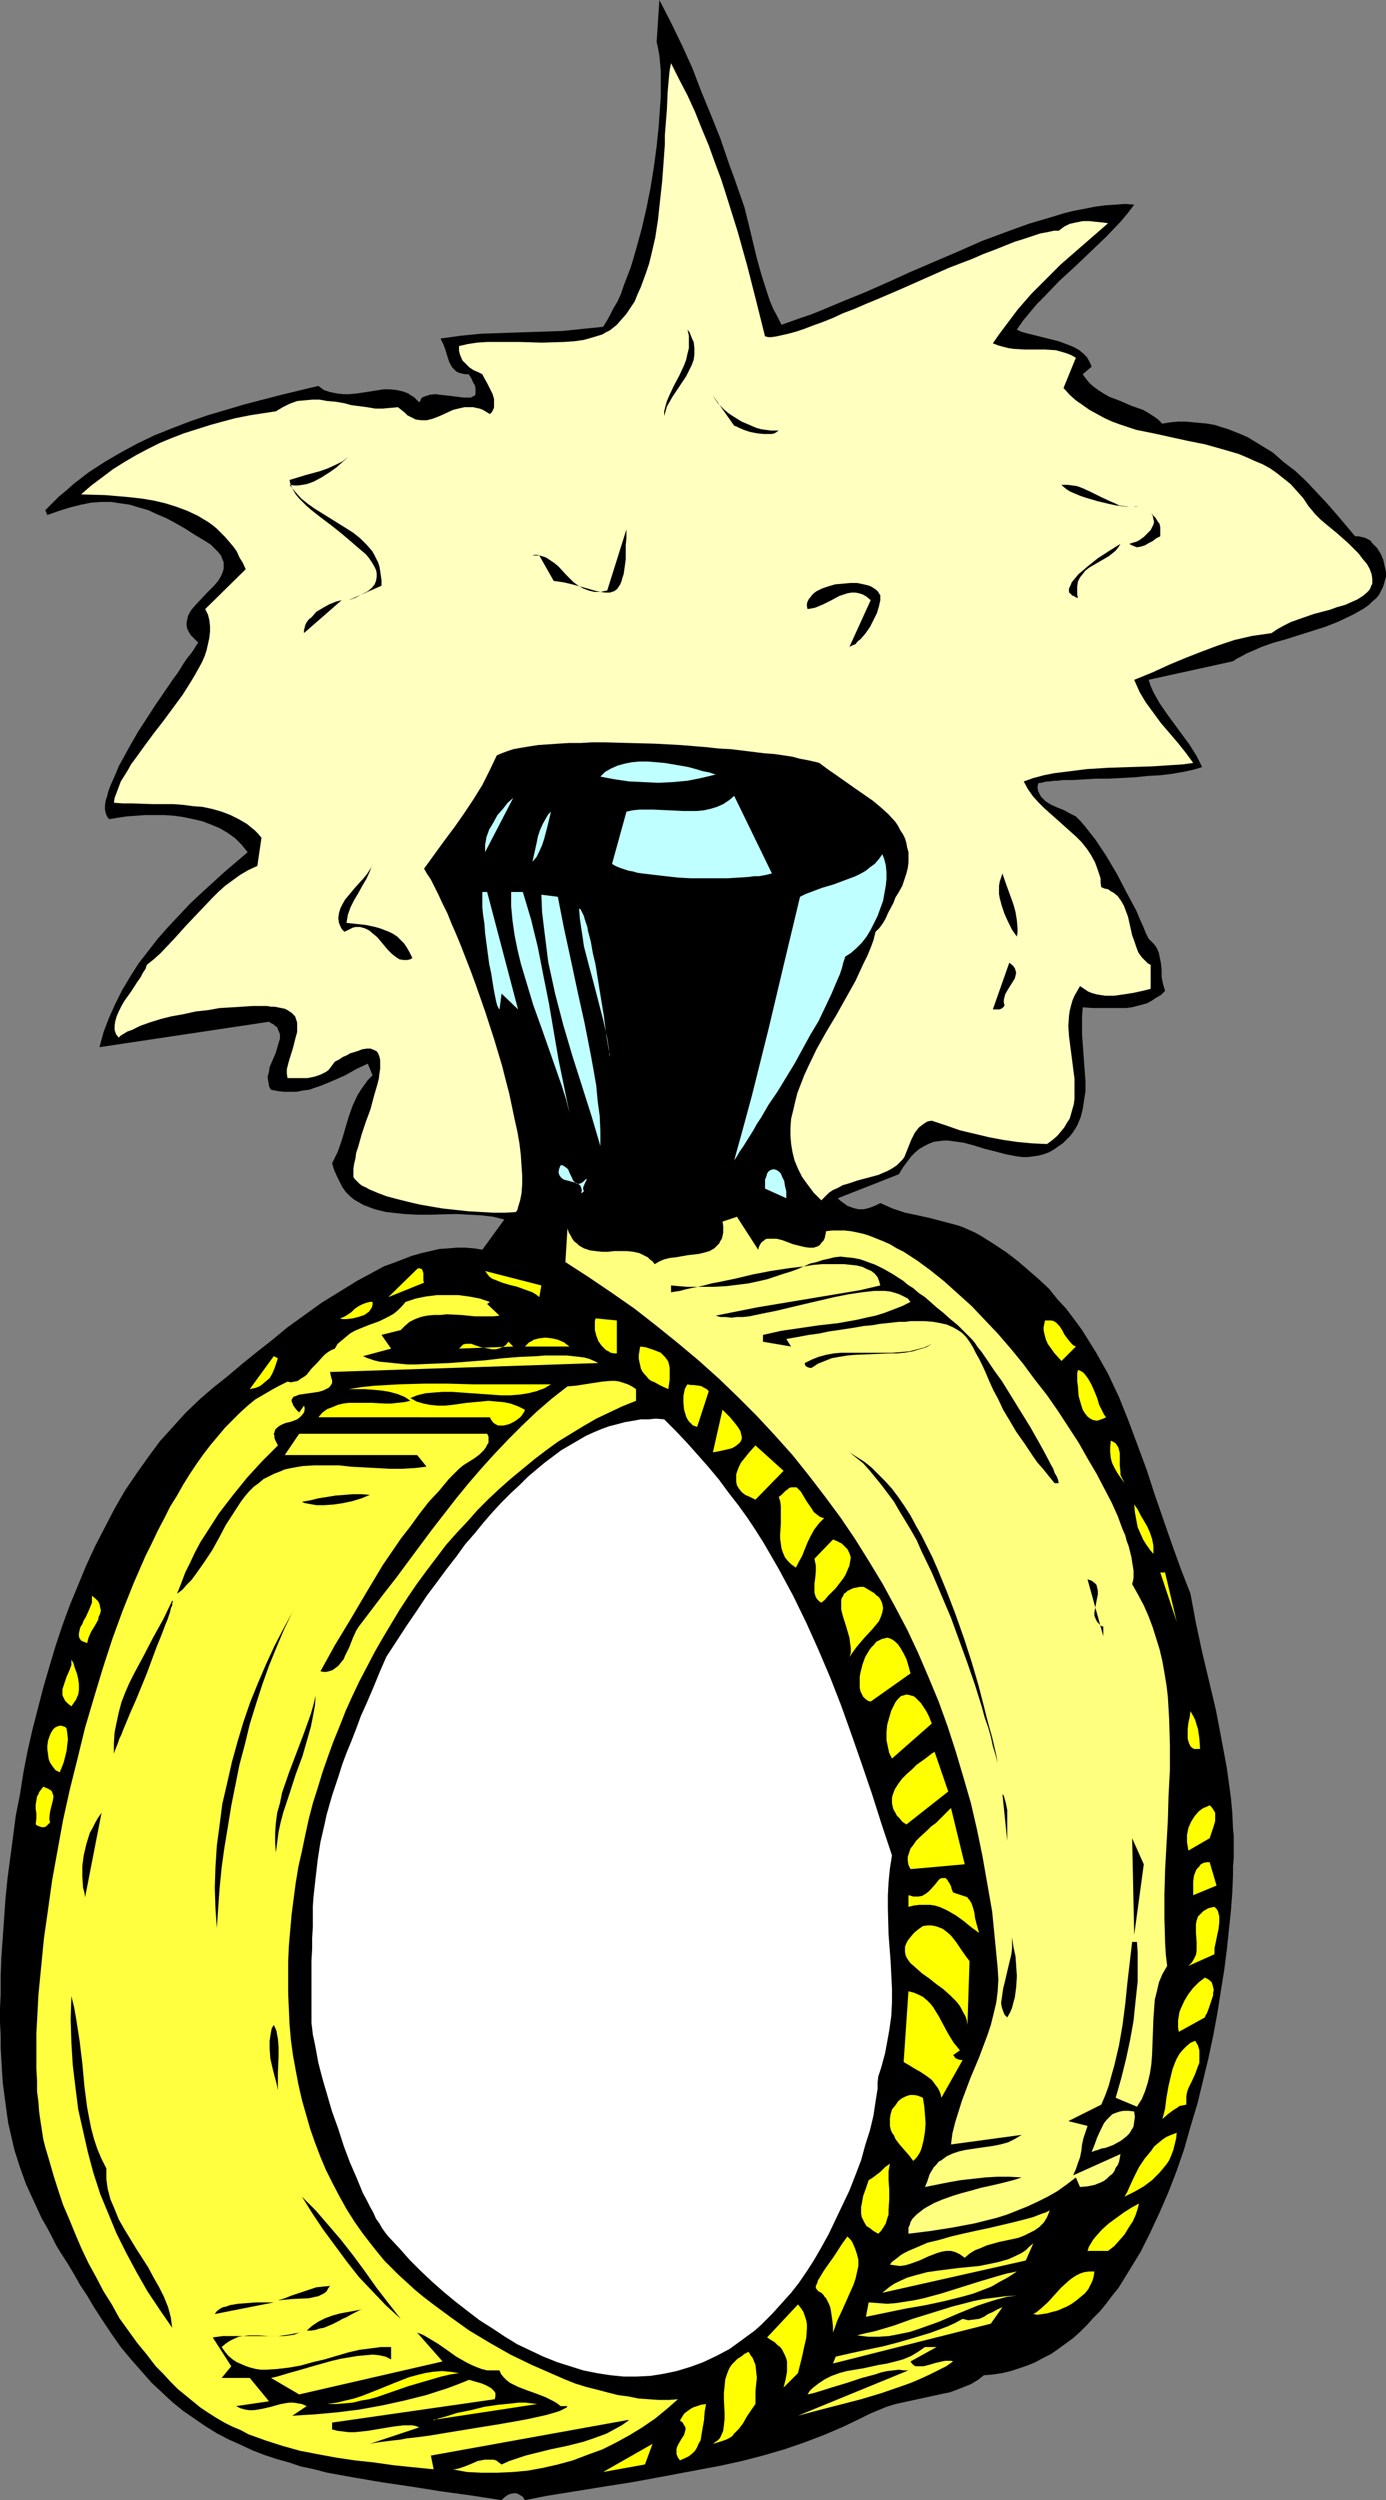 <?xml version="1.0" encoding="UTF-8" standalone="no"?>
<svg
   version="1.0"
   width="86.343mm"
   height="155.668mm"
   id="svg103"
   sodipodi:docname="Ring - Diamond 07.wmf"
   xmlns:inkscape="http://www.inkscape.org/namespaces/inkscape"
   xmlns:sodipodi="http://sodipodi.sourceforge.net/DTD/sodipodi-0.dtd"
   xmlns="http://www.w3.org/2000/svg"
   xmlns:svg="http://www.w3.org/2000/svg">
  <rect width="100%" height="100%" fill="#808080" stroke="none"/>
  <sodipodi:namedview
     id="namedview103"
     pagecolor="#ffffff"
     bordercolor="#000000"
     borderopacity="0.25"
     inkscape:showpageshadow="2"
     inkscape:pageopacity="0.0"
     inkscape:pagecheckerboard="0"
     inkscape:deskcolor="#d1d1d1"
     inkscape:document-units="mm" />
  <defs
     id="defs1">
    <pattern
       id="WMFhbasepattern"
       patternUnits="userSpaceOnUse"
       width="6"
       height="6"
       x="0"
       y="0" />
  </defs>
  <path
     style="fill:#000000;fill-opacity:1;fill-rule:evenodd;stroke:none"
     d="m 173.992,45.084 1.292,3.717 0.969,3.878 0.969,4.04 0.969,4.04 1.131,4.04 1.292,4.04 0.646,1.939 0.808,1.939 0.969,1.778 0.969,1.939 2.262,-0.808 2.262,-0.808 2.423,-0.808 2.423,-0.97 5.008,-2.101 5.17,-2.101 5.493,-2.424 5.331,-2.424 11.309,-4.848 5.493,-2.424 5.654,-2.101 5.331,-1.939 2.746,-0.808 2.746,-0.808 2.585,-0.808 2.585,-0.646 2.585,-0.485 2.423,-0.485 2.423,-0.323 2.423,-0.162 2.262,-0.162 2.1,0.162 -1.454,1.939 -1.616,1.939 -3.554,3.717 -3.716,3.555 -3.554,3.393 -3.716,3.393 -3.554,3.717 -1.777,1.778 -1.616,1.939 -1.616,1.939 -1.454,2.101 0.969,0.485 1.131,0.323 2.585,0.646 2.585,0.646 2.585,0.646 1.292,0.485 1.292,0.485 1.131,0.485 1.131,0.646 0.969,0.808 0.808,0.808 0.646,1.131 0.485,1.131 -2.1,1.778 0.808,1.131 0.969,1.131 0.969,0.808 1.131,0.808 1.292,0.808 1.131,0.646 2.585,0.97 2.585,1.131 2.746,0.97 1.131,0.646 1.292,0.808 1.131,0.808 0.969,0.97 1.939,-0.323 1.777,-0.162 h 1.777 l 1.777,0.162 1.777,0.162 1.616,0.162 1.777,0.323 1.454,0.485 1.616,0.485 1.616,0.646 1.616,0.646 1.454,0.646 2.908,1.778 2.908,1.778 2.585,2.262 2.746,2.101 2.585,2.424 2.423,2.585 2.423,2.585 2.262,2.585 4.362,5.171 h 0.808 l 0.646,0.162 0.808,0.162 0.646,0.323 0.646,0.323 0.485,0.646 1.131,1.131 0.808,1.293 0.646,1.454 0.323,1.454 0.323,1.454 v 1.131 l -0.323,1.131 -0.323,1.131 -0.485,0.97 -0.485,0.97 -0.646,0.808 -0.969,0.808 -0.808,0.808 -1.131,0.808 -1.131,0.646 -1.131,0.646 -1.292,0.646 -2.746,1.293 -2.908,1.131 -3.07,0.97 -6.139,1.939 -2.908,0.808 -2.746,0.97 -2.585,1.131 -1.131,0.485 -1.131,0.646 -0.969,0.485 -0.969,0.646 -19.871,4.363 0.485,1.454 0.646,1.454 1.454,2.585 1.777,2.585 1.777,2.424 3.554,4.848 1.616,2.585 0.646,1.293 0.646,1.293 -0.969,0.323 -1.131,0.323 -2.262,0.485 -2.746,0.485 -2.746,0.323 -2.908,0.162 -3.231,0.323 -5.977,0.323 h -3.07 l -2.746,0.162 -2.746,0.162 h -2.262 l -1.131,0.162 h -0.969 l -0.969,0.162 h -0.646 l -0.808,0.162 -0.485,0.162 h -0.485 l -0.323,0.162 -0.162,0.97 0.162,0.808 0.323,0.646 0.323,0.646 1.131,1.131 1.292,0.808 1.454,0.646 1.616,0.646 1.454,0.808 0.646,0.323 0.646,0.323 0.485,0.485 0.485,0.485 1.131,1.293 1.131,1.454 1.292,1.616 1.292,1.939 1.292,1.939 2.585,4.363 2.262,4.363 1.131,2.101 1.131,2.101 0.808,1.939 0.808,1.778 0.646,1.616 0.646,1.293 0.646,0.646 0.646,0.646 0.485,0.646 0.323,0.646 0.323,0.808 0.162,0.808 0.323,1.616 0.162,1.616 v 1.616 l 0.323,1.616 0.485,1.616 -0.969,0.97 -1.131,0.646 -0.969,0.646 -1.131,0.646 -1.131,0.323 -1.292,0.323 -1.292,0.323 -1.292,0.162 h -2.585 -2.585 -2.585 l -2.423,-0.162 -0.162,2.101 v 2.101 2.101 l 0.162,2.262 0.162,2.262 0.162,2.262 0.323,4.363 v 2.262 l -0.323,2.101 -0.323,2.101 -0.485,1.939 -0.808,1.939 -0.485,0.808 -0.646,0.97 -0.646,0.808 -0.808,0.808 -0.808,0.808 -0.969,0.646 -1.131,0.808 -1.131,0.646 -1.292,0.485 -1.292,0.323 -1.131,0.162 -1.292,0.162 h -1.292 l -1.292,-0.162 -2.585,-0.485 -2.423,-0.646 -2.585,-0.646 -2.585,-0.808 -2.423,-0.646 -2.423,-0.323 -1.131,-0.162 h -1.131 l -1.292,0.162 -1.131,0.162 -1.131,0.485 -0.969,0.485 -1.131,0.646 -0.969,0.808 -0.969,0.97 -0.969,1.293 -0.969,1.293 -0.969,1.616 -14.378,5.656 0.485,0.485 0.646,0.485 1.131,0.808 1.292,0.485 1.292,0.323 h 1.292 l 1.292,-0.323 1.292,-0.485 1.292,-0.646 1.454,0.646 1.454,0.646 2.908,0.97 3.07,0.646 2.908,0.646 3.07,0.808 3.07,0.808 1.454,0.485 1.454,0.646 1.454,0.646 1.454,0.808 3.07,1.939 2.908,1.939 2.746,2.101 2.423,2.101 2.423,2.101 2.423,2.262 1.939,2.424 2.1,2.262 1.939,2.585 1.777,2.424 1.616,2.585 1.616,2.585 1.454,2.585 1.454,2.585 2.585,5.494 2.262,5.656 2.1,5.656 2.1,5.656 1.939,5.979 4.039,11.635 2.1,5.817 2.262,5.817 1.292,6.948 1.454,6.787 1.616,6.787 1.616,6.787 1.292,6.787 1.292,6.948 0.485,3.555 0.485,3.555 0.323,3.555 0.162,3.717 0.162,1.454 v 1.778 1.616 1.939 l -0.162,1.778 v 1.939 l -0.162,4.201 -0.323,4.363 -0.485,4.525 -0.485,4.686 -0.646,5.009 -0.808,5.009 -0.808,5.171 -0.969,5.171 -1.131,5.332 -1.292,5.333 -1.292,5.333 -1.616,5.332 -1.454,5.171 -1.777,5.171 -1.939,5.009 -2.1,4.848 -2.262,4.848 -2.262,4.525 -2.585,4.201 -2.585,4.201 -1.454,1.778 -1.454,1.939 -1.454,1.778 -1.616,1.616 -1.454,1.616 -1.616,1.616 -1.616,1.454 -1.777,1.293 -1.777,1.293 -1.616,1.131 -1.939,0.97 -1.777,0.97 -1.939,0.808 -1.939,0.646 -1.939,0.646 -2.1,0.485 -2.1,0.323 -2.1,0.162 -1.454,1.131 -1.616,0.97 -1.616,0.646 -1.616,0.646 -1.777,0.646 -1.616,0.323 -3.716,0.808 -3.716,0.808 -3.716,0.808 -2.1,0.646 -1.939,0.808 -1.939,0.808 -1.939,0.97 -4.362,2.101 -4.523,1.939 -4.685,1.778 -4.685,1.616 -5.008,1.454 -5.008,1.293 -5.17,1.131 -5.17,0.97 -10.339,1.939 -5.331,0.97 -5.17,0.808 -5.008,0.808 -5.008,0.808 -5.008,0.808 -4.847,0.97 -0.485,-0.808 -0.808,-0.485 -0.646,-0.323 h -0.808 l -0.808,0.162 -0.646,0.323 -0.646,0.485 -0.646,0.646 -7.27,-1.131 -7.108,-0.97 -7.108,-1.131 -6.624,-0.97 -6.624,-1.131 -6.301,-1.131 -3.07,-0.808 -3.07,-0.646 -2.908,-0.97 -2.908,-0.808 -2.908,-0.97 -2.908,-1.131 -2.746,-1.293 -2.908,-1.293 -2.746,-1.454 -2.585,-1.616 -2.585,-1.778 -2.585,-1.778 -2.585,-2.101 -2.423,-2.262 -2.423,-2.262 -2.423,-2.747 -2.423,-2.747 -2.423,-2.909 -2.262,-3.232 -2.262,-3.393 -1.777,-2.747 -1.616,-2.747 -1.616,-2.424 -1.454,-2.585 -1.454,-2.424 -1.454,-2.262 -1.292,-2.101 -1.131,-2.262 L 10.986,524.04 9.855,522.101 7.916,517.9 6.139,514.021 4.685,509.982 3.393,505.942 2.423,501.74 1.939,499.64 1.616,497.377 1.292,494.954 0.969,492.53 0.646,490.106 0.485,487.52 0.323,484.773 0.162,481.865 v -2.909 L 0,475.886 v -3.232 l 0.162,-3.393 v -4.363 l 0.162,-4.363 0.323,-4.525 0.323,-4.525 0.323,-4.686 0.485,-4.848 0.646,-4.848 0.646,-4.848 0.646,-5.009 0.969,-4.848 0.808,-5.171 0.969,-5.009 1.131,-5.009 1.292,-5.009 1.292,-5.009 1.454,-5.009 1.454,-4.848 1.616,-4.848 1.777,-4.848 1.939,-4.686 1.939,-4.686 2.1,-4.525 2.262,-4.363 2.262,-4.363 2.423,-4.201 2.746,-4.04 2.746,-3.878 2.746,-3.717 3.07,-3.393 3.07,-3.393 3.393,-3.232 3.393,-2.909 1.454,-1.131 1.616,-1.293 3.231,-2.747 3.393,-2.747 3.716,-2.909 3.716,-3.07 4.039,-2.909 4.039,-2.909 4.2,-2.585 4.2,-2.585 4.2,-2.262 2.1,-1.131 2.262,-0.808 2.1,-0.808 2.1,-0.808 2.262,-0.646 2.1,-0.485 2.1,-0.485 2.1,-0.162 2.1,-0.162 h 1.939 l 2.1,0.162 1.939,0.323 5.17,-7.11 -1.292,-0.323 -1.292,-0.323 -2.746,-0.323 -2.908,-0.162 -3.07,-0.162 -6.139,0.162 h -3.07 l -3.07,-0.162 -2.908,-0.323 -1.454,-0.162 -1.292,-0.323 -1.292,-0.323 -1.292,-0.485 -1.292,-0.485 -1.131,-0.646 -1.131,-0.646 -0.969,-0.808 -0.969,-0.97 -0.808,-1.131 -0.646,-1.293 -0.646,-1.293 -0.646,-1.454 -0.485,-1.616 0.646,-1.293 0.646,-1.293 0.969,-2.747 0.808,-2.747 0.808,-2.747 0.969,-2.747 1.131,-2.424 0.808,-1.293 0.808,-1.131 0.808,-1.131 1.131,-1.131 -1.131,-2.747 -2.746,1.293 -2.585,1.454 -2.908,1.293 -2.746,1.131 -1.454,0.485 -1.292,0.485 -1.454,0.162 -1.616,0.323 H 68.337 66.883 l -1.454,-0.162 -1.616,-0.323 -0.323,-0.485 -0.162,-0.485 -0.162,-0.97 -0.162,-1.131 0.323,-1.131 0.162,-1.131 0.485,-1.131 0.969,-2.262 0.323,-1.131 0.323,-1.131 0.323,-0.97 v -1.131 l -0.323,-0.808 -0.162,-0.323 -0.162,-0.485 -0.485,-0.323 -0.323,-0.323 -0.646,-0.323 -0.485,-0.323 -39.904,5.979 0.969,-3.555 1.292,-3.393 1.454,-3.232 1.616,-3.232 1.939,-3.232 1.939,-3.07 2.262,-2.909 2.262,-2.909 2.423,-2.747 2.585,-2.747 2.585,-2.747 2.585,-2.424 5.493,-5.009 5.493,-4.686 -1.454,-1.778 -1.454,-1.454 -1.777,-1.293 -1.939,-1.131 -1.939,-0.808 -2.1,-0.808 -2.1,-0.485 -2.262,-0.485 -2.262,-0.323 -2.262,-0.162 H 36.511 34.249 l -2.262,0.162 -2.262,0.162 -2.1,0.323 -1.939,0.323 -0.485,-0.646 -0.323,-0.808 -0.162,-0.808 v -0.97 l 0.162,-1.131 0.323,-0.97 0.323,-1.293 0.485,-1.293 0.646,-1.454 0.646,-1.454 0.646,-1.616 0.808,-1.454 1.777,-3.232 1.939,-3.393 4.2,-6.464 2.1,-3.07 2.1,-3.07 0.969,-1.293 0.808,-1.293 0.808,-1.293 0.808,-1.131 0.808,-0.97 0.646,-0.97 0.485,-0.808 0.485,-0.646 -0.969,-0.97 -0.808,-0.808 -0.485,-0.808 -0.323,-0.646 -0.162,-0.808 v -0.808 l 0.162,-0.646 0.162,-0.808 0.323,-0.646 0.485,-0.808 1.131,-1.293 2.585,-2.747 1.454,-1.454 1.131,-1.293 0.485,-0.808 0.323,-0.646 0.323,-0.808 0.162,-0.646 v -0.808 -0.646 l -0.323,-0.808 -0.323,-0.808 -0.646,-0.808 -0.808,-0.808 -0.969,-0.97 -1.292,-0.808 -2.423,-1.454 -2.262,-1.454 -2.262,-1.293 -2.1,-1.131 -2.262,-0.97 -2.1,-0.97 -2.262,-0.646 -2.1,-0.646 -2.262,-0.323 -2.1,-0.323 H 23.748 l -2.262,0.162 -2.423,0.485 -2.585,0.646 -2.585,0.808 -2.746,0.97 -0.485,-1.131 1.616,-1.616 1.616,-1.616 1.777,-1.454 1.616,-1.454 3.554,-2.747 3.716,-2.424 3.877,-2.262 3.877,-2.101 4.039,-1.939 4.039,-1.616 4.2,-1.616 4.2,-1.454 4.362,-1.293 4.362,-1.293 8.724,-2.262 8.724,-2.101 0.646,0.485 0.646,0.485 1.454,0.485 1.616,0.323 1.454,0.162 h 1.616 l 1.616,-0.162 3.231,-0.485 3.07,-0.485 h 1.454 l 1.616,0.162 1.454,0.323 1.292,0.485 0.646,0.485 0.646,0.323 0.646,0.646 0.646,0.646 0.323,-0.485 0.162,-0.485 0.485,-0.323 0.485,-0.162 0.485,-0.162 0.485,-0.162 1.292,-0.162 1.292,0.162 1.454,0.162 1.454,0.162 1.292,0.162 1.292,0.162 h 1.131 0.485 l 0.323,-0.162 0.323,-0.162 0.323,-0.162 0.162,-0.323 V 92.43 91.945 91.299 l -0.162,-0.646 -0.485,-0.808 -0.323,-0.808 -0.646,-0.97 h -0.808 l -0.808,-0.162 -0.646,-0.162 -0.646,-0.323 -0.485,-0.485 -0.485,-0.485 -0.646,-1.131 -0.485,-1.454 -0.485,-1.616 -0.485,-1.293 -0.646,-1.293 4.685,-0.646 4.847,-0.485 4.847,-0.162 4.685,-0.162 9.693,-0.323 4.685,-0.485 4.847,-0.485 0.808,-1.293 0.808,-1.454 0.808,-1.616 0.969,-1.616 0.808,-1.778 0.646,-1.939 0.808,-2.101 0.808,-2.101 0.646,-2.101 0.646,-2.262 1.292,-4.686 1.131,-4.848 0.969,-4.848 0.808,-5.009 0.646,-4.848 0.485,-4.686 0.323,-4.686 0.162,-2.262 v -4.201 -1.939 l -0.162,-1.778 -0.162,-1.778 -0.323,-1.778 -0.323,-1.454 L 155.252,0 l 2.746,5.333 2.585,5.333 2.423,5.333 2.1,5.494 2.262,5.494 2.262,5.656 2.1,6.14 1.131,3.07 z"
     id="path1" />
  <path
     style="fill:#ffffbf;fill-opacity:1;fill-rule:evenodd;stroke:none"
     d="m 180.131,79.18 h 0.323 l 0.323,0.162 h 0.808 l 1.131,-0.162 1.454,-0.323 1.454,-0.323 1.777,-0.485 1.939,-0.646 2.1,-0.808 2.262,-0.808 2.423,-0.97 2.423,-1.131 2.585,-0.97 2.585,-1.131 2.746,-1.131 5.654,-2.424 11.309,-5.009 5.493,-2.101 2.585,-1.131 2.585,-0.97 2.423,-0.97 2.423,-0.97 2.1,-0.646 1.939,-0.646 1.939,-0.646 1.777,-0.323 1.454,-0.323 h 1.131 l 0.646,-0.485 0.646,-0.485 1.292,-0.646 1.454,-0.323 1.616,-0.323 h 1.616 l 1.454,0.162 1.616,0.162 1.292,0.162 -7.431,6.464 -3.716,3.232 -3.393,3.393 -3.554,3.555 -3.231,3.717 -1.454,1.939 -2.908,3.878 -1.454,2.101 1.292,0.485 1.131,0.323 1.292,0.323 1.131,0.162 2.585,0.162 h 2.423 2.423 l 2.585,0.162 1.131,0.323 1.131,0.323 1.292,0.485 1.131,0.646 -2.908,7.11 1.454,1.616 1.454,1.293 1.616,1.131 1.616,1.131 1.777,0.97 1.777,0.97 1.777,0.808 1.777,0.646 3.877,1.293 4.039,0.808 8.078,1.778 4.039,0.808 4.039,1.131 3.877,1.131 1.939,0.808 1.777,0.808 1.939,0.808 1.777,0.97 1.616,1.131 1.616,1.293 1.616,1.293 1.454,1.616 1.454,1.616 1.292,1.939 0.808,0.97 0.808,0.97 1.131,1.131 1.131,0.97 2.746,2.262 2.746,2.424 1.131,1.131 1.292,1.293 0.969,1.293 0.969,1.131 0.646,1.131 0.485,1.293 0.162,1.131 v 0.485 0.646 l -0.323,0.646 -0.162,0.485 -0.323,0.485 -0.485,0.485 -0.969,0.808 -1.292,0.808 -1.454,0.646 -1.454,0.646 -1.777,0.485 -1.777,0.646 -3.716,0.97 -3.716,1.293 -1.777,0.646 -1.616,0.808 -1.454,0.808 -1.454,0.97 -2.262,0.323 -2.262,0.323 -2.1,0.485 -2.1,0.485 -3.877,1.293 -3.877,1.454 -3.716,1.454 -3.877,1.616 -3.877,1.778 -4.362,1.778 0.646,1.454 0.646,1.454 1.454,2.424 1.777,2.424 1.777,2.424 1.939,2.262 1.939,2.262 1.939,2.424 1.777,2.424 -2.262,0.323 -2.423,0.162 -5.008,0.323 -5.008,0.162 -5.17,0.162 -5.17,0.323 -2.585,0.323 -2.585,0.323 -2.585,0.323 -2.423,0.485 -2.423,0.646 -2.262,0.808 0.969,1.778 1.131,1.616 1.292,1.454 1.454,1.454 2.908,2.585 3.07,2.747 1.454,1.293 1.292,1.293 1.292,1.616 0.969,1.454 0.969,1.778 0.646,1.778 0.646,1.939 v 0.97 l 0.162,1.131 0.808,0.323 0.808,0.162 0.646,0.485 0.646,0.323 0.969,0.808 0.808,1.131 0.646,1.131 0.485,1.293 0.485,1.293 0.323,1.454 0.646,2.909 0.485,1.293 0.485,1.454 0.485,1.293 0.808,1.131 0.969,0.97 0.485,0.485 0.646,0.323 v 5.656 l -1.939,0.485 -2.262,0.485 -2.1,0.323 -2.262,0.323 h -2.1 l -1.131,-0.162 -0.969,-0.162 -1.131,-0.323 -0.808,-0.323 -0.969,-0.646 -0.969,-0.646 -0.646,1.131 -0.646,1.131 -0.485,1.131 -0.323,1.131 -0.323,1.293 -0.162,1.131 -0.162,2.424 0.162,2.424 0.323,2.585 0.323,2.424 0.646,5.009 v 2.424 2.262 l -0.162,1.293 -0.323,1.131 -0.323,1.131 -0.323,1.131 -0.646,0.97 -0.646,1.131 -0.808,0.97 -0.808,0.97 -1.131,0.97 -1.292,0.97 -3.554,-0.162 -3.393,-0.323 -3.393,-0.485 -3.393,-0.646 -3.393,-0.808 -3.393,-0.808 -3.231,-1.131 -3.393,-1.131 -0.969,0.162 -0.808,0.485 -0.646,0.485 -0.646,0.485 -0.485,0.646 -0.485,0.646 -0.808,1.616 -0.646,1.616 -0.646,1.616 -0.323,0.808 -0.485,0.646 -0.646,0.646 -0.646,0.646 -0.969,0.646 -1.131,0.646 -1.131,0.485 -1.131,0.485 -2.423,0.646 -2.423,0.646 -2.423,0.808 -1.131,0.323 -1.131,0.646 -1.131,0.485 -0.969,0.646 -0.808,0.808 -0.969,0.97 -1.777,-1.778 -1.454,-1.939 -1.292,-1.778 -0.969,-1.939 -0.808,-1.939 -0.485,-1.939 -0.323,-1.939 -0.162,-1.939 v -1.939 l 0.162,-2.101 0.485,-1.939 0.485,-2.101 0.485,-1.939 0.808,-2.101 0.808,-2.101 0.969,-2.101 1.939,-4.04 2.262,-4.04 2.423,-4.04 2.262,-4.04 2.262,-4.04 1.777,-3.878 0.969,-1.939 0.808,-1.939 0.646,-1.778 0.485,-1.939 0.969,-0.97 0.808,-1.131 0.646,-1.131 0.485,-1.131 1.292,-2.424 0.485,-1.293 0.808,-1.293 0.808,-1.454 0.485,-1.454 0.485,-1.454 0.323,-1.293 0.162,-1.293 v -1.131 -1.293 l -0.323,-1.131 -0.162,-0.97 -0.323,-1.131 -0.485,-0.97 -0.646,-0.97 -0.485,-0.97 -0.646,-0.97 -1.616,-1.778 -1.777,-1.616 -1.939,-1.616 -2.1,-1.454 -2.1,-1.454 -4.362,-3.07 -2.1,-1.454 -1.939,-1.454 -1.292,-0.323 -1.454,-0.323 -1.777,-0.323 -1.777,-0.485 -2.1,-0.323 -2.262,-0.323 -2.262,-0.162 -2.585,-0.323 -2.585,-0.323 -2.746,-0.323 -2.908,-0.162 -2.908,-0.323 -5.977,-0.485 -5.977,-0.323 -6.139,-0.162 -5.816,-0.162 h -2.908 l -2.746,0.162 h -2.746 l -2.585,0.162 -2.423,0.162 -2.262,0.162 -2.1,0.323 -1.939,0.323 -1.777,0.323 -1.454,0.485 -1.292,0.485 -1.131,0.485 -1.616,3.393 -1.777,3.555 -2.1,3.393 -2.262,3.393 -2.262,3.232 -2.423,3.232 -4.685,6.464 0.646,1.131 0.969,1.454 0.808,1.616 0.969,1.939 0.969,2.101 1.131,2.262 0.969,2.424 1.131,2.585 1.131,2.747 1.131,2.909 1.131,2.909 1.131,3.07 2.262,6.464 2.1,6.464 1.939,6.464 0.808,3.232 0.808,3.07 0.646,3.07 0.646,3.07 0.646,2.909 0.485,2.747 0.323,2.747 0.162,2.424 0.162,2.424 v 2.101 l -0.162,2.101 -0.323,1.616 -0.485,1.616 -0.162,0.646 -0.323,0.485 -2.585,0.162 h -2.746 l -5.816,-0.323 -5.977,-0.646 -2.908,-0.485 -2.746,-0.485 -2.746,-0.646 -2.585,-0.646 -2.423,-0.646 -2.1,-0.808 -1.939,-0.808 -0.808,-0.485 -0.808,-0.323 -0.646,-0.485 -0.646,-0.646 -0.485,-0.485 -0.323,-0.485 v -0.97 -0.97 l 0.162,-1.131 0.323,-1.293 0.162,-1.293 0.485,-1.454 0.808,-2.909 0.969,-2.909 1.131,-3.07 0.808,-3.07 0.808,-2.747 0.323,-1.293 0.162,-1.293 0.162,-1.131 v -1.131 -0.808 l -0.162,-0.808 -0.323,-0.808 -0.323,-0.485 -0.646,-0.323 -0.808,-0.323 h -0.808 l -1.131,0.162 -1.292,0.485 -1.616,0.485 -0.808,0.485 -0.808,0.323 -0.969,0.646 -0.969,0.485 -0.485,0.646 -0.485,0.646 -0.485,0.646 -0.646,0.485 -0.646,0.323 -0.646,0.323 -1.454,0.485 -1.616,0.323 h -1.454 -1.616 -1.616 l -0.162,-0.97 v -1.131 l 0.323,-1.293 0.323,-1.131 0.808,-2.585 0.646,-2.585 0.323,-1.131 v -1.131 -1.131 l -0.323,-0.97 -0.162,-0.485 -0.323,-0.323 -0.485,-0.485 -0.485,-0.323 -0.485,-0.323 -0.646,-0.323 -0.808,-0.162 -0.808,-0.162 -0.808,-0.162 h -0.808 l -0.969,-0.162 h -0.969 -2.423 l -2.423,0.162 -2.585,0.162 -2.746,0.162 -2.746,0.485 -2.908,0.323 -2.908,0.646 -2.746,0.485 -2.585,0.646 -2.585,0.808 -2.262,0.808 -1.939,0.97 -0.969,0.323 -0.808,0.485 -0.808,0.485 -0.485,0.485 -0.646,-0.808 -0.323,-0.97 v -1.131 l 0.162,-0.97 0.323,-1.131 0.485,-1.131 0.646,-1.293 0.646,-1.131 1.616,-2.262 1.454,-2.262 0.808,-1.131 0.485,-0.97 0.646,-0.97 0.323,-0.97 1.616,-1.293 1.616,-1.454 3.07,-3.232 2.908,-3.232 3.07,-3.232 3.07,-3.232 1.454,-1.454 1.616,-1.454 1.777,-1.293 1.777,-1.293 1.939,-1.131 2.1,-0.97 0.969,-6.625 -0.808,-0.97 -0.808,-0.808 -0.808,-0.646 -0.969,-0.808 -1.939,-1.131 -1.939,-0.97 -2.1,-0.808 -2.262,-0.646 -2.262,-0.485 -2.262,-0.162 -2.423,-0.323 -2.262,-0.162 h -4.847 l -4.685,-0.162 h -2.262 l -2.1,-0.162 0.162,-1.131 0.485,-1.293 0.485,-1.293 0.485,-1.293 0.808,-1.293 0.808,-1.293 0.808,-1.454 0.969,-1.293 2.1,-2.909 2.262,-3.07 2.262,-2.909 2.262,-3.07 2.262,-3.07 1.939,-3.07 0.969,-1.616 0.808,-1.454 0.808,-1.454 0.646,-1.454 0.485,-1.454 0.323,-1.454 0.323,-1.454 0.162,-1.454 v -1.293 l -0.162,-1.454 -0.323,-1.293 -0.646,-1.293 9.532,-9.372 -0.646,-1.454 -0.808,-1.293 -0.646,-1.454 -0.808,-1.131 -0.969,-1.131 -0.969,-1.131 -0.969,-0.97 -0.969,-0.97 -0.969,-0.808 -1.131,-0.808 -2.423,-1.454 -2.423,-1.131 -2.585,-0.97 -2.585,-0.808 -2.746,-0.646 -2.908,-0.485 -2.908,-0.323 -5.654,-0.485 -5.654,-0.162 2.423,-2.101 2.585,-1.939 2.585,-1.939 2.585,-1.616 2.746,-1.616 2.746,-1.454 2.908,-1.454 2.746,-1.131 2.908,-1.131 3.07,-0.97 3.07,-0.97 2.908,-0.808 3.07,-0.808 3.231,-0.646 3.07,-0.485 3.231,-0.485 0.808,-0.485 0.808,-0.485 1.616,-0.808 1.777,-0.646 1.777,-0.162 1.777,-0.162 H 75.284 l 1.777,0.323 1.939,0.162 1.939,0.323 1.777,0.485 3.716,0.485 1.939,0.323 h 1.777 l 1.777,-0.162 1.777,-0.162 0.808,0.646 0.808,0.646 0.646,0.646 0.646,0.323 0.646,0.323 0.646,0.323 1.292,0.162 h 1.292 l 1.292,-0.323 1.292,-0.485 1.131,-0.485 2.423,-1.131 1.292,-0.323 1.454,-0.323 h 1.292 0.808 l 0.646,0.162 0.808,0.162 0.808,0.323 0.808,0.485 0.808,0.485 0.485,-0.485 0.323,-0.646 0.162,-0.485 V 95.177 94.531 93.884 l -0.323,-1.131 -0.646,-1.293 -0.646,-1.293 -0.646,-1.131 -0.485,-0.97 -0.969,-0.485 -1.131,-0.485 -0.969,-0.646 -0.808,-0.808 -0.808,-0.808 -0.485,-1.131 -0.162,-0.485 -0.162,-0.646 v -0.485 -0.646 l 2.1,-0.485 2.1,-0.323 2.423,-0.162 h 2.423 2.585 2.585 l 5.331,0.162 5.17,-0.162 2.423,-0.162 2.262,-0.323 2.262,-0.646 2.1,-0.646 0.808,-0.485 0.969,-0.485 0.808,-0.646 0.808,-0.646 1.131,-1.293 1.131,-1.293 0.969,-1.454 0.969,-1.454 0.646,-1.616 0.808,-1.778 0.646,-1.778 0.646,-1.778 0.646,-1.939 0.485,-1.939 0.969,-4.201 0.646,-4.201 0.485,-4.525 0.485,-4.363 0.323,-4.363 0.323,-4.525 V 31.833 l 0.162,-2.101 0.323,-4.04 0.162,-3.878 0.162,-1.939 0.162,-1.778 0.162,-1.616 0.323,-1.616 1.939,3.878 1.939,3.717 1.777,3.878 1.616,4.04 1.616,3.878 1.454,4.04 1.454,3.878 1.292,4.04 2.585,8.241 2.262,8.08 2.1,8.241 z"
     id="path2" />
  <path
     style="fill:#000000;fill-opacity:1;fill-rule:evenodd;stroke:none"
     d="M 156.383,97.924 V 96.793 l 0.323,-1.293 0.323,-1.131 0.485,-1.131 1.131,-2.424 1.292,-2.424 1.131,-2.424 0.485,-1.293 0.323,-1.454 0.323,-1.293 v -1.454 -1.454 l -0.323,-1.454 0.485,0.646 0.323,0.808 0.323,0.808 0.323,0.646 0.162,1.454 v 1.454 l -0.162,1.293 -0.485,1.293 -0.646,1.293 -0.646,1.293 -1.616,2.424 -1.616,2.424 -0.646,1.131 -0.646,1.131 -0.323,1.131 z"
     id="path3" />
  <path
     style="fill:#000000;fill-opacity:1;fill-rule:evenodd;stroke:none"
     d="m 183.362,101.318 -0.485,0.323 -0.485,0.323 -0.646,0.162 h -0.646 -1.292 l -1.616,-0.162 -1.616,-0.323 -1.454,-0.485 -1.131,-0.485 -0.646,-0.323 -0.485,-0.162 -5.008,-7.11 0.485,0.808 0.646,0.97 0.808,0.808 0.808,0.808 0.969,0.808 0.969,0.646 2.1,1.293 2.262,0.97 1.131,0.485 1.131,0.323 1.131,0.162 1.131,0.162 h 0.969 z"
     id="path4" />
  <path
     style="fill:#000000;fill-opacity:1;fill-rule:evenodd;stroke:none"
     d="m 82.069,107.458 -1.454,1.293 -1.454,1.293 -1.616,1.131 -1.777,1.131 -1.777,0.97 -0.808,0.323 -0.969,0.323 -0.969,0.162 -0.969,0.162 h -0.969 l -1.131,-0.162 1.292,1.616 1.454,1.616 1.616,1.293 1.616,1.131 7.27,4.525 1.777,1.131 1.616,1.293 1.454,1.454 1.292,1.454 0.485,0.808 0.485,0.97 0.485,0.97 0.323,0.97 0.162,0.97 0.162,1.131 0.162,1.131 v 1.293 l -7.755,3.393 0.969,-0.323 0.808,-0.323 1.454,-0.808 1.292,-0.646 0.969,-0.808 0.646,-0.808 0.323,-0.808 0.162,-0.97 v -0.808 l -0.162,-0.808 -0.485,-0.97 -0.485,-0.808 -0.646,-0.97 -0.808,-0.97 -0.969,-0.808 -2.262,-1.939 -2.262,-1.939 -2.423,-1.939 -2.585,-1.939 -2.262,-1.778 -1.131,-0.97 -0.969,-0.97 -0.808,-0.808 -0.808,-0.97 -0.485,-0.808 -0.485,-0.97 -0.323,-0.808 -0.162,-0.808 3.716,-1.131 3.554,-0.97 1.777,-0.646 1.777,-0.808 1.616,-0.808 z"
     id="path5" />
  <path
     style="fill:#000000;fill-opacity:1;fill-rule:evenodd;stroke:none"
     d="m 268.178,119.093 -0.808,0.162 h -0.969 -1.131 l -1.292,-0.162 -1.292,-0.162 -1.454,-0.323 -2.746,-0.646 -2.746,-0.808 -1.454,-0.485 -1.131,-0.485 -1.131,-0.485 -0.808,-0.485 -0.808,-0.646 -0.485,-0.485 h 1.292 l 1.292,0.162 1.131,0.162 1.292,0.485 2.1,0.97 2.262,1.131 2.1,0.97 1.131,0.485 0.969,0.485 1.131,0.162 1.131,0.162 h 1.131 z"
     id="path6" />
  <path
     style="fill:#000000;fill-opacity:1;fill-rule:evenodd;stroke:none"
     d="m 273.186,126.203 -0.969,0.485 -0.808,0.646 -0.969,0.485 -0.808,0.485 -0.969,0.323 -0.969,0.162 -0.485,-0.162 -0.323,-0.162 -0.485,-0.162 -0.485,-0.323 0.485,-0.162 0.485,-0.162 0.646,-0.162 0.646,-0.323 1.131,-0.808 1.131,-1.131 0.485,-0.485 0.323,-0.646 0.323,-0.646 0.162,-0.646 -0.162,-0.646 -0.162,-0.808 -0.323,-0.646 -0.646,-0.646 0.646,0.646 0.485,0.646 0.485,0.485 0.485,0.808 0.485,0.646 0.162,0.808 v 0.97 z"
     id="path7" />
  <path
     style="fill:#000000;fill-opacity:1;fill-rule:evenodd;stroke:none"
     d="m 130.373,136.706 -3.393,-5.979 h -1.616 l 0.485,-0.162 h 0.646 l 1.131,0.323 0.969,0.323 0.969,0.646 0.969,0.646 0.969,0.808 1.777,1.939 1.777,1.778 1.131,0.808 1.131,0.646 1.292,0.485 1.292,0.323 h 0.808 0.646 l 0.808,-0.162 0.808,-0.162 4.523,-14.382 v 1.939 l -0.162,1.778 v 1.778 1.454 l -0.162,1.293 -0.162,1.131 -0.162,1.131 -0.323,0.97 -0.162,0.646 -0.323,0.808 -0.323,0.485 -0.323,0.485 -0.323,0.323 -0.485,0.323 -0.969,0.323 h -1.131 l -1.131,-0.162 -1.454,-0.323 -1.616,-0.485 -1.777,-0.485 -1.777,-0.485 -2.1,-0.485 z"
     id="path8" />
  <path
     style="fill:#000000;fill-opacity:1;fill-rule:evenodd;stroke:none"
     d="m 253.799,140.746 -0.485,-0.162 -0.485,-0.323 -0.485,-0.162 -0.162,-0.323 -0.323,-0.162 -0.162,-0.323 v -0.808 l 0.323,-0.646 0.323,-0.808 0.808,-0.97 0.808,-0.97 0.969,-0.808 1.131,-0.97 2.423,-1.939 2.746,-1.778 1.292,-0.808 1.292,-0.808 -0.485,0.808 -0.646,0.808 -0.808,0.646 -0.808,0.646 -3.877,2.262 -0.808,0.485 -0.808,0.646 -0.646,0.808 -0.646,0.808 -0.485,0.97 -0.162,1.131 v 1.293 0.646 z"
     id="path9" />
  <path
     style="fill:#000000;fill-opacity:1;fill-rule:evenodd;stroke:none"
     d="m 200.002,152.219 5.008,-10.988 -0.969,-0.808 -0.808,-0.485 -0.969,-0.323 -0.808,-0.162 h -0.969 l -0.969,0.162 -0.969,0.323 -0.969,0.323 -1.777,0.97 -1.939,0.97 -1.939,0.808 -0.808,0.162 -0.969,0.162 -0.162,-0.646 v -0.646 l 0.162,-0.485 0.323,-0.646 0.323,-0.323 0.323,-0.485 0.485,-0.485 0.646,-0.485 1.292,-0.646 1.454,-0.485 1.616,-0.485 1.777,-0.162 1.777,-0.162 h 1.616 l 1.616,0.323 1.292,0.323 0.646,0.323 0.485,0.323 0.485,0.323 0.485,0.485 0.162,0.323 0.323,0.485 v 0.485 0.646 l -0.323,1.454 -0.485,1.616 -0.808,1.616 -0.808,1.616 -1.131,1.616 -1.131,1.293 -0.646,0.485 -0.485,0.646 -0.808,0.323 z"
     id="path10" />
  <path
     style="fill:#000000;fill-opacity:1;fill-rule:evenodd;stroke:none"
     d="m 71.568,148.987 v -0.646 l 0.162,-0.646 0.162,-0.646 0.323,-0.646 0.485,-0.646 0.646,-0.485 1.131,-1.293 1.616,-0.97 1.454,-0.808 1.616,-0.646 0.646,-0.162 0.646,-0.162 z"
     id="path11" />
  <path
     style="fill:#bfffff;fill-opacity:1;fill-rule:evenodd;stroke:none"
     d="m 168.5,182.275 -3.393,0.808 -3.231,0.646 -3.554,0.323 -3.393,0.162 -3.393,-0.162 -3.393,-0.162 -3.393,-0.485 -3.393,-0.646 1.131,-1.131 1.454,-0.808 1.454,-0.646 1.777,-0.485 1.616,-0.323 1.777,-0.162 h 1.939 l 1.939,0.162 1.939,0.162 1.939,0.323 3.716,0.646 1.777,0.485 1.616,0.485 1.616,0.323 z"
     id="path12" />
  <path
     style="fill:#bfffff;fill-opacity:1;fill-rule:evenodd;stroke:none"
     d="m 181.747,205.544 -0.646,0.162 -0.646,0.162 -0.808,0.162 -0.969,0.162 h -1.131 l -1.131,0.162 -2.423,0.162 -2.585,0.162 h -2.908 -2.908 -3.07 l -2.908,-0.162 -2.908,-0.323 -2.746,-0.323 -2.746,-0.323 -1.131,-0.162 -1.131,-0.323 -0.969,-0.162 -0.969,-0.323 -0.969,-0.323 -0.808,-0.323 -0.646,-0.323 -0.485,-0.323 3.393,-12.281 1.454,-0.323 1.616,-0.162 h 1.616 1.777 l 3.393,0.162 3.393,0.162 h 1.616 1.777 l 1.616,-0.162 1.454,-0.323 1.616,-0.485 1.454,-0.646 1.454,-0.97 1.131,-0.97 z"
     id="path13" />
  <path
     style="fill:#bfffff;fill-opacity:1;fill-rule:evenodd;stroke:none"
     d="m 114.218,200.535 v -0.97 -0.808 l 0.162,-0.808 0.162,-0.97 0.646,-1.778 0.969,-1.616 0.969,-1.778 1.292,-1.454 1.131,-1.454 1.292,-1.131 z"
     id="path14" />
  <path
     style="fill:#bfffff;fill-opacity:1;fill-rule:evenodd;stroke:none"
     d="m 125.365,202.797 0.323,-1.454 0.323,-1.454 0.323,-1.454 0.323,-1.616 0.485,-1.454 0.646,-1.454 0.808,-1.454 0.485,-0.808 0.646,-0.646 -0.808,3.393 -0.808,3.07 -0.485,1.454 -0.646,1.454 -0.646,1.293 z"
     id="path15" />
  <path
     style="fill:#bfffff;fill-opacity:1;fill-rule:evenodd;stroke:none"
     d="m 199.033,225.096 -0.485,1.454 -0.323,1.293 -0.485,1.454 -0.646,1.454 -1.292,3.07 -1.454,3.07 -1.616,3.393 -1.939,3.232 -3.716,6.787 -4.039,6.625 -2.1,3.07 -1.777,3.07 -0.969,1.454 -0.808,1.454 -0.808,1.293 -1.616,2.585 -0.808,1.131 -0.646,1.131 -0.646,0.97 2.1,-7.595 2.1,-7.756 3.877,-15.513 3.716,-15.674 3.716,-15.513 1.292,-0.646 1.292,-0.485 2.585,-0.97 2.746,-0.808 2.585,-0.97 2.585,-0.97 1.292,-0.646 1.131,-0.646 0.969,-0.808 1.131,-0.808 0.969,-1.131 0.808,-1.131 0.485,1.293 0.323,1.293 0.162,1.616 v 1.616 l -0.162,1.616 -0.323,1.778 -0.323,1.778 -0.646,1.778 -0.646,1.778 -0.808,1.616 -0.808,1.616 -0.969,1.616 -1.131,1.454 -1.292,1.293 -1.292,1.131 z"
     id="path16" />
  <path
     style="fill:#000000;fill-opacity:1;fill-rule:evenodd;stroke:none"
     d="m 87.723,203.282 -0.646,1.778 -0.808,1.778 -0.969,1.616 -0.969,1.778 -0.969,1.616 -0.808,1.616 -0.646,1.778 -0.162,0.97 -0.162,0.97 4.523,0.485 2.262,0.485 1.131,0.323 2.1,0.808 0.969,0.485 0.969,0.646 0.808,0.808 0.808,0.808 0.646,0.97 0.646,1.131 0.646,1.293 -0.485,0.323 -0.646,0.162 H 95.478 94.993 l -0.969,-0.162 -0.969,-0.646 -0.808,-0.646 -0.969,-0.97 -0.808,-0.97 -0.808,-0.97 -0.808,-0.97 -0.969,-0.808 -0.969,-0.808 -0.969,-0.485 -1.131,-0.323 h -0.485 -0.646 l -0.646,0.162 -0.646,0.323 -0.646,0.323 -0.646,0.323 -0.485,-0.485 -0.323,-0.485 -0.485,-1.131 -0.162,-1.131 0.162,-1.131 0.323,-1.131 0.485,-0.97 0.646,-1.131 0.808,-0.97 1.616,-1.939 1.777,-1.939 0.808,-0.97 0.646,-0.97 0.485,-0.808 z"
     id="path17" />
  <path
     style="fill:#000000;fill-opacity:1;fill-rule:evenodd;stroke:none"
     d="m 239.421,220.41 -1.131,-1.616 -0.969,-1.939 -0.808,-1.778 -0.646,-1.939 -0.485,-1.778 -0.162,-0.97 v -0.97 -0.97 l 0.162,-0.97 0.323,-0.97 0.323,-0.97 0.646,1.939 0.646,1.778 0.646,1.778 0.646,1.778 0.485,1.778 0.323,1.939 0.162,1.939 v 0.97 z"
     id="path18" />
  <path
     style="fill:#bfffff;fill-opacity:1;fill-rule:evenodd;stroke:none"
     d="m 121.972,237.539 -3.877,-3.717 -0.485,3.717 -0.162,-0.162 -0.162,-0.323 -0.162,-0.323 -0.162,-0.485 -0.162,-0.646 -0.162,-0.808 -0.323,-1.616 -0.323,-1.939 -0.323,-2.101 -0.485,-2.262 -0.323,-2.424 -0.646,-4.848 -0.162,-2.262 -0.323,-2.101 -0.162,-1.778 v -0.808 -2.424 -0.323 h 1.131 z"
     id="path19" />
  <path
     style="fill:#bfffff;fill-opacity:1;fill-rule:evenodd;stroke:none"
     d="m 123.103,209.907 0.969,3.232 0.969,3.232 1.616,6.625 1.292,6.625 1.292,6.464 1.131,6.625 1.131,6.625 1.292,6.302 1.292,6.302 -0.808,-3.232 -0.969,-3.07 -2.262,-6.464 -2.262,-6.464 -2.262,-6.302 -1.939,-6.464 -0.969,-3.232 -0.808,-3.393 -0.646,-3.232 -0.485,-3.393 -0.323,-3.393 v -3.393 z"
     id="path20" />
  <path
     style="fill:#bfffff;fill-opacity:1;fill-rule:evenodd;stroke:none"
     d="m 131.342,211.038 1.454,7.433 1.616,7.433 1.616,7.595 1.616,7.272 1.454,7.433 0.646,3.555 0.646,3.717 0.323,3.555 0.485,3.555 0.162,3.555 v 3.555 l -2.1,-7.11 -2.262,-7.11 -2.262,-7.11 -2.1,-7.11 -0.969,-3.717 -0.969,-3.717 -0.808,-3.717 -0.808,-3.717 -0.485,-3.878 -0.485,-3.878 -0.485,-4.04 -0.162,-4.04 z"
     id="path21" />
  <path
     style="fill:#bfffff;fill-opacity:1;fill-rule:evenodd;stroke:none"
     d="m 143.62,248.689 -0.323,-2.262 -0.323,-2.101 -0.969,-4.363 -1.131,-4.363 -1.131,-4.363 -1.131,-4.201 -1.131,-4.363 -0.323,-2.262 -0.323,-2.101 -0.323,-2.262 -0.162,-2.262 0.323,0.162 0.162,0.323 0.323,0.646 0.323,0.646 0.162,0.646 0.323,0.97 0.323,0.97 0.162,0.97 0.646,2.424 0.485,2.747 0.646,2.747 0.485,3.07 0.969,5.979 0.485,2.909 0.323,2.585 0.162,1.293 0.162,1.131 0.162,0.97 0.162,0.97 0.162,0.97 0.162,0.646 v 0.646 z"
     id="path22" />
  <path
     style="fill:#000000;fill-opacity:1;fill-rule:evenodd;stroke:none"
     d="m 236.513,236.569 -0.162,0.323 -0.323,0.323 -0.646,0.323 h -0.808 -0.808 l 3.877,-10.988 0.808,0.646 0.485,0.646 0.162,0.485 0.162,0.646 -0.162,0.646 -0.162,0.646 -0.808,1.293 -0.808,1.293 -0.646,1.131 -0.162,0.646 -0.162,0.646 v 0.646 z"
     id="path23" />
  <path
     style="fill:#bfffff;fill-opacity:1;fill-rule:evenodd;stroke:none"
     d="m 137.966,277.452 h 0.162 v 0.162 l -0.162,0.323 -0.162,0.323 -0.485,1.131 v 0.485 l 0.162,0.485 -0.646,0.485 0.162,-0.808 -0.162,-0.485 -0.162,-0.485 -0.323,-0.323 -0.646,-0.323 -0.485,-0.162 -1.131,-0.323 -1.292,-0.323 -0.485,-0.323 -0.323,-0.323 -0.323,-0.485 -0.162,-0.646 0.162,-0.808 0.323,-0.808 h 0.485 l 0.485,0.323 0.485,0.323 0.323,0.323 0.485,1.131 0.485,0.97 0.162,0.485 0.323,0.323 0.323,0.323 0.323,0.162 h 0.485 l 0.485,-0.162 0.485,-0.323 z"
     id="path24" />
  <path
     style="fill:#bfffff;fill-opacity:1;fill-rule:evenodd;stroke:none"
     d="m 185.139,281.976 -5.008,-2.262 v -1.131 -0.97 l 0.323,-0.808 0.162,-0.646 0.323,-0.485 0.485,-0.323 0.485,-0.162 h 0.485 l 0.485,0.162 0.485,0.323 0.485,0.485 0.323,0.808 0.485,0.97 0.162,1.131 0.323,1.293 z"
     id="path25" />
  <path
     style="fill:#ffff7f;fill-opacity:1;fill-rule:evenodd;stroke:none"
     d="m 178.516,294.096 0.162,-0.646 0.323,-0.646 0.323,-0.485 0.485,-0.323 0.323,-0.323 0.485,-0.162 h 0.485 0.646 1.131 l 1.292,0.323 2.585,0.97 1.292,0.323 1.292,0.323 1.131,0.162 h 1.131 l 0.485,-0.162 0.485,-0.162 0.485,-0.323 0.323,-0.485 0.485,-0.485 0.323,-0.646 0.162,-0.808 0.162,-0.808 1.454,-0.162 h 1.454 1.454 l 1.454,0.162 1.616,0.323 1.454,0.323 1.454,0.485 1.616,0.646 1.616,0.646 1.454,0.646 1.616,0.97 1.616,0.808 3.231,2.101 3.07,2.262 3.231,2.585 3.231,2.909 3.231,2.909 3.07,3.232 3.07,3.232 3.07,3.555 2.908,3.555 2.746,3.717 2.908,3.717 2.585,3.717 2.423,3.717 2.423,3.717 2.1,3.717 2.1,3.555 1.777,3.393 1.777,3.393 1.454,3.232 1.131,3.07 0.646,1.454 0.323,1.293 0.485,1.293 0.323,1.293 0.323,1.293 0.162,1.131 0.162,0.97 0.162,0.97 v 0.97 0.808 l -0.162,0.808 -0.162,0.646 1.454,2.585 1.292,2.424 1.131,2.585 0.969,2.585 0.808,2.585 0.808,2.585 0.646,2.747 0.485,2.747 0.485,2.909 0.323,2.747 0.162,2.747 0.162,2.909 0.162,5.817 v 5.817 l -0.323,5.979 -0.162,5.817 -0.646,11.635 -0.162,5.817 v 5.656 l 0.162,5.656 0.162,2.747 0.323,2.747 -1.131,1.939 -0.808,1.939 -0.485,2.101 -0.485,1.939 -0.162,2.262 -0.162,2.101 -0.162,4.363 -0.162,4.363 -0.162,2.101 -0.323,2.101 -0.485,2.101 -0.646,2.101 -0.808,1.939 -1.131,1.778 -5.008,-2.101 1.292,-4.525 1.131,-4.525 0.969,-4.525 0.808,-4.525 0.485,-4.686 0.485,-4.525 v -4.686 -2.262 l -0.162,-2.424 h -1.131 l -1.131,9.695 -0.485,4.848 -0.646,5.009 -0.808,4.686 -1.131,4.848 -0.646,2.262 -0.646,2.424 -0.808,2.262 -0.969,2.262 -7.755,3.878 4.523,1.131 -0.485,1.454 -0.485,1.454 -0.323,1.454 -0.162,1.454 -0.323,1.616 -0.485,1.293 -0.485,1.454 -0.646,1.454 11.147,-5.009 -0.162,0.97 -0.162,0.808 -0.323,0.808 -0.485,0.646 -0.323,0.808 -0.485,0.646 -0.646,0.485 -0.646,0.646 -0.646,0.485 -0.646,0.323 -1.616,0.646 -1.616,0.323 -1.777,0.162 -0.969,-2.262 -2.1,1.616 -2.262,1.616 -2.262,1.293 -2.262,1.131 -2.423,1.131 -2.423,0.97 -2.423,0.97 -2.585,0.808 -2.585,0.646 -2.585,0.646 -5.17,0.97 -5.17,0.808 -5.17,0.646 v -0.808 -0.646 l 0.323,-0.646 0.162,-0.646 0.485,-0.808 0.485,-0.485 0.646,-0.646 0.646,-0.485 0.808,-0.646 0.808,-0.485 1.777,-0.97 1.939,-0.808 2.262,-0.808 2.1,-0.646 2.423,-0.646 2.262,-0.646 2.262,-0.485 2.1,-0.485 1.939,-0.485 1.777,-0.485 1.454,-0.485 -2.908,-0.162 h -2.908 l -2.746,0.162 -2.908,0.323 -2.908,0.323 -2.746,0.485 -5.654,1.131 0.485,-1.131 0.323,-0.97 0.323,-0.97 0.485,-0.808 0.485,-0.808 0.646,-0.646 0.485,-0.646 0.646,-0.323 1.292,-0.97 1.454,-0.646 1.454,-0.485 1.454,-0.323 3.231,-0.485 3.393,-0.485 1.616,-0.323 1.777,-0.485 1.616,-0.808 1.616,-0.97 -16.64,2.262 0.323,-2.585 0.646,-2.585 0.808,-2.585 0.808,-2.585 1.939,-5.171 2.1,-5.009 1.939,-5.171 0.808,-2.424 0.646,-2.585 0.646,-2.747 0.323,-2.585 0.162,-2.747 -0.162,-2.747 -0.646,-6.625 -0.646,-6.625 -1.131,-6.464 -1.131,-6.464 -1.292,-6.302 -1.454,-6.302 -1.777,-6.14 -1.777,-5.979 -1.939,-5.979 -2.1,-5.817 -2.423,-5.817 -2.423,-5.656 -2.585,-5.494 -2.908,-5.494 -2.908,-5.333 -3.231,-5.333 -3.231,-5.171 -3.393,-5.009 -3.716,-5.009 -3.716,-4.848 -3.877,-4.848 -4.2,-4.686 -4.2,-4.525 -4.362,-4.363 -4.523,-4.363 -4.685,-4.201 -5.008,-4.201 -5.008,-4.04 -5.17,-4.04 -5.331,-3.717 -5.493,-3.717 -5.493,-3.555 0.485,-7.918 0.323,0.97 0.485,0.808 0.323,0.646 0.485,0.646 0.646,0.485 0.485,0.485 1.131,0.646 1.454,0.485 1.292,0.162 1.454,0.162 h 1.454 l 1.454,-0.162 h 3.07 l 1.454,0.162 1.454,0.323 1.292,0.646 0.646,0.323 0.485,0.485 0.646,0.485 0.485,0.646 1.131,-0.646 1.131,-0.485 1.292,-0.323 1.454,-0.162 2.746,-0.485 2.746,-0.323 1.292,-0.323 1.131,-0.323 1.131,-0.646 0.808,-0.808 0.323,-0.323 0.323,-0.646 0.323,-0.485 0.162,-0.646 0.162,-0.808 v -0.646 -0.97 l -0.162,-0.97 3.393,-1.131 z"
     id="path26" />
  <path
     style="fill:#000000;fill-opacity:1;fill-rule:evenodd;stroke:none"
     d="m 249.276,349.037 h -0.969 l -1.454,-1.778 -1.292,-1.616 -1.292,-1.454 -1.131,-1.616 -0.969,-1.454 -0.969,-1.454 -1.939,-2.747 -1.616,-2.747 -1.454,-2.424 -1.131,-2.424 -1.131,-2.101 -0.969,-2.101 -0.808,-1.939 -0.808,-1.778 -0.808,-1.616 -0.808,-1.454 -0.646,-1.293 -0.808,-1.293 -0.808,-1.131 -0.969,-0.97 -0.969,-0.646 -1.131,-0.646 -1.454,-0.646 -1.454,-0.323 -1.777,-0.323 -1.939,-0.162 h -2.262 -1.131 l -1.292,0.162 h -1.454 l -1.454,0.162 -1.454,0.162 -1.616,0.162 -1.777,0.323 -1.939,0.162 -1.777,0.323 -2.1,0.323 -2.1,0.323 -2.262,0.323 -2.262,0.485 -2.423,0.323 -2.585,0.485 -2.746,0.485 1.131,1.778 -6.624,-1.131 v -1.616 l 4.362,-0.97 8.885,-1.293 4.362,-0.485 4.523,-0.808 2.1,-0.485 2.262,-0.485 2.1,-0.646 2.1,-0.808 2.1,-0.808 1.939,-0.97 -0.646,-0.808 -0.969,-0.485 -0.969,-0.485 -0.969,-0.323 -1.131,-0.323 -1.292,-0.162 h -1.292 -1.292 l -1.454,0.162 -1.454,0.162 -3.231,0.485 -3.231,0.646 -6.947,1.616 -3.393,0.808 -3.393,0.808 -3.231,0.646 -3.07,0.646 -1.454,0.162 h -1.454 l -1.292,0.162 -1.292,-0.162 h -1.292 l -1.131,-0.323 4.847,-0.97 4.847,-0.97 4.847,-0.808 4.847,-0.808 9.693,-1.616 4.847,-0.808 4.847,-1.131 -0.323,-1.131 -0.323,-0.808 -0.646,-0.808 -0.808,-0.646 -1.131,-0.485 -0.969,-0.485 -1.292,-0.323 -1.454,-0.162 -1.616,-0.162 h -1.616 -1.777 -1.777 l -1.939,0.162 -1.939,0.323 -4.039,0.485 -4.2,0.646 -4.2,0.808 -4.039,0.97 -3.877,0.808 -1.777,0.323 -1.777,0.485 -1.454,0.323 -1.616,0.323 -1.454,0.323 -1.131,0.323 -1.131,0.162 -0.969,0.162 v -1.616 l 1.777,0.162 1.939,0.162 h 1.616 1.777 3.07 l 2.908,-0.162 2.585,-0.323 2.585,-0.323 2.262,-0.485 2.1,-0.485 1.939,-0.646 1.939,-0.646 1.616,-0.485 1.777,-0.646 1.454,-0.646 1.454,-0.646 1.454,-0.323 1.454,-0.485 1.454,-0.323 1.292,-0.323 1.454,-0.162 1.454,0.162 1.616,0.162 1.616,0.323 1.777,0.646 1.777,0.646 1.939,0.97 1.131,0.646 1.131,0.646 0.969,0.646 1.292,0.808 1.131,0.97 1.292,0.808 1.292,1.131 1.454,0.97 1.292,1.131 1.454,1.293 1.616,1.293 1.616,1.454 1.777,1.454 1.616,1.616 0.485,0.485 0.646,0.646 0.646,0.646 0.646,0.808 0.646,0.97 0.808,0.97 1.454,2.101 1.616,2.424 1.777,2.424 3.393,5.494 3.393,5.494 1.454,2.585 1.454,2.585 1.292,2.424 0.485,0.97 0.646,1.131 0.323,0.97 0.485,0.808 0.323,0.808 z"
     id="path27" />
  <path
     style="fill:#ffff00;fill-opacity:1;fill-rule:evenodd;stroke:none"
     d="m 99.84,301.852 -8.401,3.393 6.785,-6.625 0.323,-0.162 h 0.323 l 0.162,0.162 h 0.323 l 0.162,0.485 0.162,0.485 v 1.293 0.485 z"
     id="path28" />
  <path
     style="fill:#ffff00;fill-opacity:1;fill-rule:evenodd;stroke:none"
     d="m 126.98,305.246 -0.808,-0.646 -0.808,-0.485 -1.777,-0.646 -1.777,-0.646 -1.939,-0.485 -1.616,-0.485 -1.616,-0.646 -0.808,-0.323 -0.646,-0.485 -0.485,-0.646 -0.485,-0.646 13.247,3.393 z"
     id="path29" />
  <path
     style="fill:#ffff3f;fill-opacity:1;fill-rule:evenodd;stroke:none"
     d="m 114.702,306.862 2.908,2.747 -1.454,0.162 h -1.454 -2.908 l -3.231,-0.323 -3.393,-0.162 -1.454,0.162 h -1.616 l -1.616,0.162 -1.454,0.323 -1.292,0.485 -1.292,0.646 -1.131,0.97 -0.969,0.97 -4.523,1.131 2.262,3.232 -6.624,1.778 1.131,0.485 1.454,0.485 1.292,0.323 1.616,0.162 1.616,0.162 1.616,0.162 1.777,0.162 h 1.939 l 3.877,-0.162 4.039,-0.162 8.401,-0.646 4.2,-0.485 4.039,-0.323 3.877,-0.162 1.939,-0.162 h 1.777 1.616 1.777 l 1.454,0.162 1.454,0.162 1.292,0.162 1.131,0.323 1.131,0.485 0.969,0.485 -63.167,2.101 0.162,0.808 0.162,0.646 0.162,0.485 v 0.646 l -0.162,0.323 -0.323,0.485 -0.323,0.323 -0.323,0.162 -0.969,0.485 -1.131,0.323 -1.131,0.162 -1.131,0.162 -1.131,0.162 -1.131,0.162 -0.808,0.323 -0.485,0.162 -0.162,0.162 -0.162,0.323 -0.162,0.162 v 0.485 l 0.162,0.323 0.162,0.485 0.323,0.485 0.485,0.646 0.646,0.646 1.131,-1.616 0.162,0.485 v 0.485 l -0.162,0.646 -0.485,0.646 -0.485,0.485 -0.646,0.485 -0.808,0.323 -0.969,0.323 -0.808,0.162 -0.808,0.323 -0.646,0.323 -0.646,0.485 -0.485,0.485 -0.162,0.646 -0.162,0.323 0.162,0.485 v 0.485 l 0.162,0.485 0.323,0.646 0.323,0.646 -3.716,3.717 -3.554,3.878 -3.393,4.201 -3.231,4.201 -1.454,2.262 -1.454,2.262 -1.454,2.262 -1.292,2.424 -1.131,2.424 -1.131,2.262 -0.969,2.585 -0.969,2.424 1.292,-0.97 0.969,-1.131 1.131,-1.131 0.969,-1.293 1.939,-2.747 1.939,-2.909 1.616,-2.909 1.616,-3.07 1.777,-2.747 1.777,-2.747 0.969,-1.293 0.969,-1.131 1.131,-1.131 1.131,-0.808 1.131,-0.97 1.292,-0.646 1.292,-0.646 1.292,-0.485 1.131,-0.485 1.454,-0.323 2.746,-0.485 2.746,-0.162 h 2.908 2.908 l 2.908,0.323 6.139,0.323 2.908,0.162 h 2.908 l 2.908,-0.162 2.746,-0.323 v -0.162 l -2.1,-2.585 H 67.044 l 3.393,-5.009 h 44.265 l 0.323,0.646 v 0.808 0.646 l -0.323,0.485 -0.323,0.646 -0.485,0.646 -0.969,0.97 -1.292,0.97 -1.292,0.808 -1.292,0.808 -0.969,0.808 -2.423,2.424 -2.262,2.747 -2.423,2.585 -2.262,2.909 -2.1,2.909 -2.262,2.909 -4.2,6.14 -3.877,6.464 -3.716,6.302 -3.716,6.14 -3.393,6.14 1.131,0.162 0.808,-0.162 0.969,-0.323 0.646,-0.485 0.646,-0.485 0.646,-0.808 0.646,-0.808 0.323,-0.808 0.969,-1.939 0.808,-2.101 0.808,-1.778 0.485,-0.808 0.485,-0.646 5.654,-7.433 2.908,-3.717 2.746,-3.717 5.654,-7.595 5.654,-7.272 2.908,-3.555 3.07,-3.555 3.07,-3.393 3.231,-3.393 3.231,-3.232 3.393,-3.232 3.554,-3.07 3.716,-2.909 1.939,-0.162 2.1,-0.323 2.1,-0.323 2.1,-0.323 1.939,-0.162 h 1.131 l 0.969,0.162 0.969,0.323 0.969,0.323 0.969,0.485 0.969,0.646 v 2.747 l -3.231,1.293 -3.07,1.454 -3.07,1.454 -3.07,1.778 -2.908,1.778 -2.908,1.778 -2.908,2.101 -2.746,2.101 -2.746,2.262 -2.746,2.262 -2.746,2.424 -2.585,2.424 -2.585,2.585 -2.423,2.747 -2.585,2.747 -2.423,2.747 -4.523,5.979 -2.262,3.07 -2.1,3.07 -2.1,3.232 -1.939,3.232 -1.939,3.232 -1.939,3.393 -1.777,3.393 -1.777,3.393 -1.616,3.393 -1.616,3.555 -1.454,3.717 -1.454,3.555 -1.292,3.555 -1.292,3.717 -1.131,3.717 -1.131,3.555 -0.969,3.717 -0.808,3.717 -0.808,3.878 -0.808,3.555 -0.646,3.878 -0.485,3.717 -0.485,3.717 -0.323,3.717 -0.323,3.717 -0.162,3.717 v 3.717 3.717 l 0.162,3.717 0.162,3.555 0.323,3.717 0.485,3.555 0.646,3.555 0.646,3.393 0.808,3.555 0.969,3.393 0.969,3.393 1.131,3.232 1.292,3.393 1.292,3.07 1.616,3.232 1.616,3.07 1.616,2.909 1.939,3.07 1.939,2.747 2.262,2.909 1.292,1.616 1.454,1.778 1.616,1.616 1.777,1.778 1.777,1.616 1.939,1.778 1.939,1.616 2.1,1.616 4.362,3.232 4.523,3.232 4.847,2.909 4.847,2.747 5.008,2.424 5.17,2.262 2.585,1.131 2.423,0.97 2.585,0.808 2.585,0.646 2.423,0.646 2.585,0.646 2.423,0.323 2.423,0.485 2.423,0.162 2.262,0.162 h 2.423 l 2.1,-0.162 -2.585,2.262 -2.746,2.262 -3.07,2.101 -2.908,1.778 -3.231,1.778 -3.231,1.616 -3.554,1.293 -3.393,1.293 -3.554,0.97 -3.554,0.808 -3.554,0.646 -3.554,0.323 -3.554,0.162 h -3.716 l -3.393,-0.162 -3.554,-0.646 h 0.646 l 0.808,-0.162 1.454,-0.485 1.616,-0.646 1.454,-0.646 1.616,-0.323 h 0.646 0.808 0.646 l 0.646,0.162 0.646,0.485 0.646,0.485 1.777,-0.808 1.939,-0.646 1.939,-0.646 1.939,-0.485 3.877,-0.97 3.877,-0.808 3.877,-0.97 1.939,-0.646 1.777,-0.646 1.777,-0.646 1.777,-0.97 1.777,-0.97 1.616,-1.131 v -0.162 l -46.527,8.403 0.646,3.232 -4.847,-0.485 -4.685,-0.485 -4.523,-0.646 -4.523,-0.485 -4.362,-0.646 -4.362,-0.808 -4.2,-0.808 -4.039,-1.131 -4.039,-1.293 -4.039,-1.454 -1.777,-0.97 -1.939,-0.808 -1.939,-0.97 -1.939,-1.131 -1.777,-1.131 -1.939,-1.293 -1.777,-1.454 -1.777,-1.454 -1.777,-1.454 -1.777,-1.778 -1.616,-1.778 -1.777,-1.778 -2.1,-2.747 -2.262,-2.747 -2.1,-2.909 -2.1,-2.909 -1.777,-3.232 -1.939,-3.07 -1.777,-3.393 -1.777,-3.232 -1.616,-3.393 -1.454,-3.393 -1.454,-3.555 -1.454,-3.393 -1.131,-3.393 -1.131,-3.555 -0.969,-3.393 -0.969,-3.232 -0.485,-1.939 -0.323,-2.101 -0.323,-2.101 -0.323,-2.262 -0.162,-2.262 -0.323,-2.424 v -2.585 l -0.162,-2.747 v -5.494 -2.909 l 0.162,-2.909 0.162,-3.07 0.162,-3.07 0.646,-6.625 0.646,-6.625 0.969,-6.787 0.969,-6.948 1.292,-7.11 1.292,-7.11 1.616,-7.272 1.777,-7.11 1.777,-7.272 2.1,-7.11 2.1,-6.948 2.262,-6.948 2.423,-6.625 2.585,-6.464 2.746,-6.302 1.454,-2.909 1.454,-3.07 1.454,-2.747 1.454,-2.909 1.616,-2.585 1.454,-2.585 1.616,-2.585 1.616,-2.424 1.616,-2.262 1.616,-2.101 1.777,-2.101 1.616,-1.939 1.777,-1.778 1.777,-1.778 1.777,-1.616 1.777,-1.454 1.939,-1.131 1.939,-1.131 1.777,-0.97 1.939,-0.97 0.808,0.162 0.808,-0.162 0.808,-0.162 0.646,-0.485 0.808,-0.485 0.646,-0.485 1.131,-1.454 1.292,-1.293 1.292,-1.454 0.646,-0.646 0.646,-0.485 0.808,-0.485 0.808,-0.323 0.646,-1.131 0.969,-0.808 0.969,-0.808 0.969,-0.808 1.131,-0.646 1.131,-0.485 2.423,-0.97 2.262,-0.808 2.262,-1.131 1.131,-0.646 0.969,-0.808 0.969,-0.97 0.808,-0.97 2.423,-0.808 2.423,-0.485 2.585,-0.323 h 2.423 2.585 l 2.423,0.323 2.585,0.485 2.423,0.808 z"
     id="path30" />
  <path
     style="fill:#ffff00;fill-opacity:1;fill-rule:evenodd;stroke:none"
     d="m 87.723,306.377 v 0.646 l -0.162,0.646 -0.323,0.485 -0.323,0.485 -0.646,0.485 -0.485,0.323 -1.454,0.485 -1.292,0.323 -1.454,0.162 h -0.969 l -0.485,-0.162 h -0.162 l 0.969,-0.323 0.808,-0.485 0.969,-0.646 0.808,-0.808 0.969,-0.646 0.969,-0.485 0.969,-0.323 0.646,-0.162 z"
     id="path31" />
  <path
     style="fill:#ffff00;fill-opacity:1;fill-rule:evenodd;stroke:none"
     d="m 145.236,318.496 h -0.646 l -0.808,-0.162 -0.485,-0.323 -0.646,-0.323 -0.485,-0.485 -0.485,-0.485 -0.808,-1.131 -0.485,-1.293 -0.323,-1.293 v -1.454 -0.646 l 0.162,-0.646 5.008,0.485 z"
     id="path32" />
  <path
     style="fill:#ffff00;fill-opacity:1;fill-rule:evenodd;stroke:none"
     d="m 253.315,316.88 -3.393,3.393 -1.616,-1.778 -0.808,-1.131 -0.808,-1.131 -0.485,-1.131 -0.323,-1.293 -0.162,-0.808 v -0.646 l 0.162,-0.808 0.162,-0.808 h 0.808 0.646 l 0.646,0.162 0.485,0.323 0.323,0.323 0.485,0.485 0.646,0.97 0.485,0.97 0.808,1.131 0.808,0.97 0.485,0.485 z"
     id="path33" />
  <path
     style="fill:#ffff00;fill-opacity:1;fill-rule:evenodd;stroke:none"
     d="m 134.089,316.88 h -10.501 l 0.485,-0.485 0.485,-0.485 0.646,-0.323 0.485,-0.323 1.292,-0.323 1.454,-0.162 1.454,0.162 1.454,0.323 1.454,0.646 0.646,0.485 z"
     id="path34" />
  <path
     style="fill:#ffff00;fill-opacity:1;fill-rule:evenodd;stroke:none"
     d="m 120.841,316.88 -12.763,0.485 0.485,-0.485 0.485,-0.485 0.646,-0.162 h 0.646 0.646 l 0.808,0.323 1.454,0.485 1.777,0.323 0.808,0.162 h 0.808 l 0.808,-0.162 0.808,-0.323 0.808,-0.485 0.646,-0.808 z"
     id="path35" />
  <path
     style="fill:#000000;fill-opacity:1;fill-rule:evenodd;stroke:none"
     d="m 219.389,316.234 -1.292,0.808 -1.616,0.485 -1.616,0.485 -1.939,0.323 -1.777,0.162 h -1.939 l -3.877,0.162 -3.877,0.162 -1.939,0.162 -1.939,0.323 -1.777,0.323 -1.616,0.646 -1.616,0.646 -1.454,0.97 h -0.485 l -0.485,-0.162 -0.323,-0.162 -0.162,-0.162 -0.162,-0.323 v -0.323 l 1.616,-0.808 1.616,-0.646 1.777,-0.485 1.777,-0.323 1.777,-0.162 h 2.1 7.916 2.1 l 1.939,-0.162 1.939,-0.162 1.939,-0.485 1.777,-0.485 z"
     id="path36" />
  <path
     style="fill:#ffff00;fill-opacity:1;fill-rule:evenodd;stroke:none"
     d="m 157.352,326.899 -1.777,-0.808 -1.454,-0.808 -0.808,-0.323 -0.646,-0.485 -0.485,-0.646 -0.485,-0.485 -0.485,-0.646 -0.323,-0.646 -0.162,-0.808 -0.162,-0.646 -0.162,-0.808 v -0.97 l 0.162,-0.97 0.162,-0.97 1.292,0.162 0.969,0.323 0.969,0.323 0.808,0.323 0.808,0.323 0.485,0.485 0.485,0.485 0.485,0.646 0.323,0.485 0.162,0.646 0.162,0.808 v 0.808 0.97 0.97 l -0.162,1.131 z"
     id="path37" />
  <path
     style="fill:#ffff00;fill-opacity:1;fill-rule:evenodd;stroke:none"
     d="m 65.429,319.627 -0.808,2.424 -0.485,1.131 -0.646,1.131 -0.969,0.808 -0.969,0.808 -0.485,0.323 -0.808,0.323 -0.646,0.162 -0.808,0.162 5.654,-7.756 z"
     id="path38" />
  <path
     style="fill:#ffff00;fill-opacity:1;fill-rule:evenodd;stroke:none"
     d="m 260.423,333.524 -0.646,0.323 -0.485,0.162 -0.485,0.162 -0.485,0.162 -0.969,-0.162 -0.646,-0.323 -0.646,-0.485 -0.646,-0.808 -0.485,-0.808 -0.323,-0.97 -0.323,-1.131 -0.323,-1.131 -0.162,-2.262 -0.162,-1.131 v -1.939 l 0.162,-0.808 0.808,0.323 0.646,0.485 0.485,0.646 0.485,0.646 0.808,1.454 0.646,1.454 0.646,1.616 0.485,1.616 0.808,1.616 0.323,0.646 z"
     id="path39" />
  <path
     style="fill:#ffff00;fill-opacity:1;fill-rule:evenodd;stroke:none"
     d="m 129.727,325.768 -0.808,0.485 -0.808,0.485 -0.969,0.323 -0.808,0.323 -1.939,0.485 -2.1,0.323 -2.1,0.162 h -2.262 l -4.685,-0.323 -4.523,-0.323 -2.262,-0.162 h -2.262 l -2.1,0.162 -1.939,0.162 -1.939,0.485 -0.808,0.323 -0.808,0.323 1.454,0.808 1.616,0.485 1.616,0.323 1.777,0.162 h 1.616 l 1.777,-0.162 3.393,-0.485 3.554,-0.323 1.616,-0.162 1.777,0.162 1.777,0.162 1.616,0.323 1.777,0.646 1.616,0.808 -0.162,0.485 -0.323,0.485 -0.323,0.485 -0.485,0.485 -1.131,0.808 -1.292,0.646 -0.646,0.162 -0.646,0.162 h -0.646 -0.646 l -0.646,-0.323 -0.485,-0.323 -0.485,-0.646 -0.323,-0.646 H 74.96 l 0.969,-1.131 1.131,-0.808 1.292,-0.485 1.131,-0.485 1.292,-0.323 1.292,-0.162 h 1.454 1.292 2.908 l 2.908,0.162 h 1.454 l 1.454,-0.162 1.616,-0.162 1.454,-0.323 -0.646,-0.485 -0.808,-0.485 -1.616,-0.646 -1.777,-0.485 -1.939,-0.323 -1.777,-0.162 -2.1,-0.162 h -3.877 l 3.07,-0.485 3.07,-0.323 2.908,-0.162 2.908,-0.162 5.816,-0.162 h 5.654 l 5.816,0.162 h 5.816 9.37 z"
     id="path40" />
  <path
     style="fill:#ffff00;fill-opacity:1;fill-rule:evenodd;stroke:none"
     d="m 166.884,327.384 -2.746,8.403 -0.485,-0.162 -0.485,-0.162 -0.485,-0.485 -0.485,-0.485 -0.323,-0.485 -0.323,-0.646 -0.485,-1.616 -0.162,-1.616 v -1.616 l 0.162,-0.808 0.162,-0.808 0.323,-0.646 0.323,-0.485 0.646,0.162 h 0.646 l 1.454,0.162 0.646,0.162 0.485,0.323 0.646,0.323 z"
     id="path41" />
  <path
     style="fill:#ffff00;fill-opacity:1;fill-rule:evenodd;stroke:none"
     d="m 167.853,341.765 2.262,-10.019 1.777,1.778 0.808,0.97 0.646,0.808 0.485,0.646 0.485,0.808 0.162,0.646 0.162,0.646 v 0.646 l -0.323,0.646 -0.485,0.485 -0.646,0.485 -0.808,0.485 -1.292,0.323 -1.454,0.323 -0.808,0.162 z"
     id="path42" />
  <path
     style="fill:#ffffff;fill-opacity:1;fill-rule:evenodd;stroke:none"
     d="m 156.383,334.009 2.746,2.747 2.746,2.909 2.585,2.909 2.423,2.747 2.423,2.909 2.262,3.07 2.262,2.909 2.1,2.909 1.939,2.909 1.939,3.07 1.777,3.07 1.777,3.07 3.393,6.302 3.07,6.302 2.908,6.464 2.746,6.464 2.585,6.625 2.423,6.787 2.423,6.948 2.423,7.11 2.262,7.11 2.423,7.272 -0.485,3.07 -0.323,3.232 -0.162,3.07 v 3.07 l 0.162,6.14 0.485,6.302 0.162,3.232 0.162,3.232 v 3.232 l -0.162,3.232 -0.485,3.393 -0.646,3.555 -0.323,1.778 -0.485,1.778 -0.485,1.778 -0.646,1.939 -0.162,1.454 v 1.454 l -0.485,3.07 -0.485,3.232 -0.808,3.393 -1.131,3.555 -0.969,3.555 -1.292,3.393 -1.454,3.717 -1.616,3.393 -1.616,3.393 -1.616,3.393 -1.777,3.232 -1.777,3.07 -1.777,2.747 -1.777,2.585 -1.777,2.262 -1.454,1.616 -1.454,1.616 -1.454,1.616 -1.454,1.454 -1.292,1.293 -1.454,1.293 -3.07,2.262 -2.908,2.101 -3.07,1.616 -3.07,1.454 -3.07,1.131 -3.231,0.97 -3.07,0.646 -3.07,0.485 -3.231,0.162 h -3.07 l -3.231,-0.323 -3.07,-0.485 -3.231,-0.646 -3.07,-0.97 -3.07,-0.97 -3.231,-1.293 -3.07,-1.454 -3.07,-1.454 -2.908,-1.778 -2.908,-1.939 -3.07,-1.939 -2.746,-2.101 -2.908,-2.262 -2.746,-2.262 -2.746,-2.424 -2.746,-2.585 -2.585,-2.585 -2.423,-2.747 -2.585,-2.747 -0.646,-0.808 -0.808,-1.131 -0.646,-1.131 -0.808,-1.131 -0.646,-1.454 -0.808,-1.454 -0.808,-1.616 -0.808,-1.454 -1.454,-3.555 -1.616,-3.717 -1.454,-3.878 -1.292,-4.04 -1.454,-4.04 -1.131,-3.878 -1.131,-3.878 -0.969,-3.717 -0.323,-1.778 -0.323,-1.778 -0.323,-1.616 -0.323,-1.454 -0.162,-1.454 -0.162,-1.293 v -1.293 -1.131 -3.232 -3.232 -2.909 -2.909 l 0.162,-2.747 v -2.585 l 0.162,-2.585 v -2.424 -2.424 l 0.162,-2.262 0.485,-4.363 0.485,-4.201 0.646,-4.201 0.969,-4.201 0.485,-2.262 0.646,-2.262 0.646,-2.262 0.808,-2.424 0.808,-2.424 0.808,-2.585 0.969,-2.585 1.131,-2.747 1.131,-2.909 1.131,-3.07 1.454,-3.232 1.454,-3.393 1.454,-3.555 1.616,-3.717 2.423,-3.717 2.423,-3.717 2.423,-3.555 2.262,-3.393 2.423,-3.232 2.262,-3.07 2.262,-2.909 2.1,-2.909 2.262,-2.585 2.1,-2.585 2.1,-2.424 2.1,-2.262 2.1,-2.101 2.1,-1.939 1.939,-1.939 2.1,-1.778 1.939,-1.616 1.939,-1.454 1.939,-1.454 1.939,-1.131 1.939,-1.131 1.939,-1.131 1.777,-0.808 1.939,-0.808 1.777,-0.646 1.939,-0.485 1.777,-0.485 1.939,-0.323 1.777,-0.323 h 1.777 l 1.777,-0.162 z"
     id="path43" />
  <path
     style="fill:#ffff00;fill-opacity:1;fill-rule:evenodd;stroke:none"
     d="m 264.785,349.037 -0.808,-1.131 -0.808,-1.131 -0.646,-1.131 -0.646,-1.293 -0.323,-1.131 -0.162,-1.454 v -1.293 l 0.162,-1.454 0.646,0.323 0.485,0.323 0.323,0.485 0.323,0.485 0.162,0.646 0.162,0.646 v 1.454 1.454 l 0.162,1.616 v 0.646 l 0.323,0.646 0.323,0.646 z"
     id="path44" />
  <path
     style="fill:#ffff00;fill-opacity:1;fill-rule:evenodd;stroke:none"
     d="m 184.493,346.128 -6.624,6.787 -1.292,-0.646 -1.131,-0.485 -0.808,-0.646 -0.646,-0.808 -0.485,-0.808 -0.162,-0.808 v -0.97 -0.808 l 0.323,-0.97 0.323,-0.808 0.485,-0.97 0.646,-0.808 1.292,-1.616 1.454,-1.616 z"
     id="path45" />
  <path
     style="fill:#000000;fill-opacity:1;fill-rule:evenodd;stroke:none"
     d="m 234.898,414.966 -0.485,-1.939 -0.646,-2.101 -0.485,-2.262 -0.646,-2.262 -0.808,-2.262 -0.646,-2.424 -1.616,-5.171 -1.777,-5.171 -1.939,-5.333 -1.939,-5.333 -2.262,-5.332 -2.262,-5.333 -2.423,-5.009 -1.131,-2.585 -1.292,-2.262 -1.454,-2.424 -1.292,-2.101 -1.292,-2.262 -1.454,-1.939 -1.454,-1.939 -1.454,-1.778 -1.454,-1.778 -1.454,-1.616 -1.616,-1.293 -1.616,-1.293 1.777,1.131 1.777,1.131 1.616,1.293 1.616,1.616 1.616,1.616 1.616,1.778 1.454,1.939 1.454,2.101 1.454,2.262 1.292,2.424 1.292,2.262 1.292,2.585 1.292,2.585 1.131,2.585 2.262,5.494 2.1,5.494 1.939,5.494 1.777,5.494 1.616,5.494 1.292,5.009 0.646,2.585 0.646,2.424 0.646,2.262 0.485,2.101 0.485,2.101 z"
     id="path46" />
  <path
     style="fill:#ffff00;fill-opacity:1;fill-rule:evenodd;stroke:none"
     d="m 194.025,357.278 -1.131,1.131 -1.131,1.454 -0.808,1.454 -0.808,1.616 -1.292,3.232 -0.808,1.454 -0.646,1.293 -1.131,-0.808 -0.808,-0.808 -0.646,-0.808 -0.485,-1.131 -0.323,-0.97 -0.162,-1.131 -0.162,-1.131 v -1.131 l 0.162,-2.262 v -2.262 -2.101 l -0.162,-1.131 -0.323,-0.97 0.646,-0.485 0.485,-0.485 0.485,-0.485 0.485,-0.323 0.323,-0.323 0.485,-0.162 h 0.323 0.323 0.646 l 0.485,0.485 0.485,0.485 0.485,0.808 0.969,1.616 1.131,1.616 0.485,0.808 0.808,0.646 0.646,0.485 z"
     id="path47" />
  <path
     style="fill:#000000;fill-opacity:1;fill-rule:evenodd;stroke:none"
     d="m 87.077,351.784 -1.939,0.808 -2.1,0.646 -2.262,0.485 -2.1,0.323 -2.262,0.162 h -1.939 l -1.777,-0.323 -0.969,-0.162 -0.646,-0.323 1.939,-0.323 1.939,-0.485 4.039,-0.646 2.1,-0.162 2.1,-0.162 h 1.939 z"
     id="path48" />
  <path
     style="fill:#ffff00;fill-opacity:1;fill-rule:evenodd;stroke:none"
     d="m 271.57,365.681 -0.808,-0.97 -0.808,-1.131 -0.808,-1.293 -0.646,-1.454 -0.646,-1.454 -0.323,-1.778 -0.323,-1.778 -0.162,-1.778 0.808,1.131 0.646,1.293 1.616,2.747 0.646,1.454 0.485,1.454 0.323,1.616 v 0.97 z"
     id="path49" />
  <path
     style="fill:#ffff00;fill-opacity:1;fill-rule:evenodd;stroke:none"
     d="m 193.379,377.154 -0.485,-0.323 -0.485,-0.485 -0.323,-0.485 -0.162,-0.485 -0.162,-0.646 v -0.646 -1.293 l 0.162,-1.293 0.162,-1.616 v -1.454 l -0.162,-0.808 -0.162,-0.808 4.362,-4.525 0.808,0.323 0.646,0.323 0.646,0.323 0.485,0.485 0.485,0.485 0.323,0.323 0.485,0.97 0.323,0.97 -0.162,0.97 -0.162,0.97 -0.485,1.131 -0.485,1.131 -0.646,0.97 -1.616,2.101 -1.777,1.778 -0.808,0.97 z"
     id="path50" />
  <path
     style="fill:#ffff00;fill-opacity:1;fill-rule:evenodd;stroke:none"
     d="m 277.063,381.678 -3.877,-11.635 h 1.131 z"
     id="path51" />
  <path
     style="fill:#000000;fill-opacity:1;fill-rule:evenodd;stroke:none"
     d="m 259.777,382.809 v 2.262 l -3.716,-13.412 0.485,0.162 0.485,0.162 0.646,0.485 0.485,0.485 0.162,0.646 0.162,0.808 v 0.808 l -0.323,1.616 -0.323,1.778 -0.162,0.808 v 0.808 l 0.323,0.808 0.323,0.646 0.646,0.646 0.323,0.323 z"
     id="path52" />
  <path
     style="fill:#ffff00;fill-opacity:1;fill-rule:evenodd;stroke:none"
     d="m 200.002,389.919 0.323,-0.97 v -1.131 l -0.162,-1.131 -0.162,-1.293 -0.808,-2.747 -0.808,-2.585 -0.323,-1.293 v -1.131 -1.131 l 0.162,-0.485 0.323,-0.485 0.162,-0.485 0.485,-0.323 0.323,-0.323 0.646,-0.323 0.646,-0.323 0.808,-0.162 0.808,-0.162 h 0.969 l 0.808,0.485 0.808,0.485 0.808,0.485 0.485,0.485 0.646,0.485 0.323,0.485 0.323,0.646 0.162,0.485 0.162,0.97 -0.162,0.97 -0.323,0.97 -0.485,1.131 -0.808,0.97 -0.808,0.97 -1.939,2.101 -1.777,2.101 -0.808,1.131 z"
     id="path53" />
  <path
     style="fill:#ffff00;fill-opacity:1;fill-rule:evenodd;stroke:none"
     d="m 20.517,386.688 -0.323,-0.162 -0.485,-0.162 -0.646,-0.323 -0.323,-0.485 -0.162,-0.485 v -0.646 l 0.162,-0.808 0.162,-0.646 0.485,-0.808 0.323,-0.808 0.485,-0.808 0.808,-1.778 0.323,-0.808 0.323,-0.808 v -0.808 -0.808 l 0.808,0.646 0.646,0.646 0.323,0.646 0.162,0.808 0.162,0.646 -0.162,0.808 -0.323,0.646 -0.162,0.808 -0.808,1.454 -0.808,1.293 -0.646,1.454 -0.162,0.646 z"
     id="path54" />
  <path
     style="fill:#000000;fill-opacity:1;fill-rule:evenodd;stroke:none"
     d="m 26.818,412.704 v -2.585 l 0.162,-2.424 0.485,-2.424 0.485,-2.262 0.646,-2.424 0.808,-2.101 0.969,-2.262 1.131,-2.262 2.262,-4.201 2.262,-4.363 2.423,-4.363 2.1,-4.363 0.162,0.162 -0.162,0.485 v 0.485 l -0.323,0.646 -0.162,0.808 -0.323,0.97 -0.323,0.97 -0.485,1.131 -0.485,1.293 -0.485,1.293 -1.131,2.747 -1.131,3.07 -1.131,3.07 -2.585,6.302 -1.292,2.909 -1.131,2.747 -0.485,1.131 -0.485,1.293 -0.485,0.97 -0.323,0.97 -0.323,0.808 -0.323,0.808 -0.162,0.485 z"
     id="path55" />
  <path
     style="fill:#000000;fill-opacity:1;fill-rule:evenodd;stroke:none"
     d="m 51.051,453.748 -0.323,-4.686 -0.162,-4.848 0.162,-4.848 0.323,-5.009 0.646,-4.848 0.646,-5.009 1.131,-4.848 1.131,-5.009 1.292,-4.686 1.454,-4.848 1.616,-4.686 1.777,-4.363 1.939,-4.525 1.939,-4.201 2.1,-4.04 2.1,-3.878 -1.939,4.04 -1.777,4.201 -1.777,4.363 -1.616,4.525 -1.454,4.525 -1.454,4.686 -1.131,4.686 -1.292,4.848 -0.969,4.848 -0.969,4.848 -0.808,5.009 -0.808,4.848 -0.646,4.686 -0.485,4.848 -0.323,4.686 z"
     id="path56" />
  <path
     style="fill:#ffff00;fill-opacity:1;fill-rule:evenodd;stroke:none"
     d="m 214.381,393.798 -9.37,6.625 -0.646,-0.162 -0.646,-0.485 -0.485,-0.485 -0.323,-0.646 -0.323,-0.646 -0.162,-0.808 v -0.808 -0.808 -0.97 l 0.162,-0.97 0.485,-1.939 0.646,-1.778 0.969,-1.616 0.485,-0.646 0.646,-0.646 0.485,-0.646 0.646,-0.323 0.646,-0.323 0.646,-0.162 0.646,-0.162 0.646,0.162 0.646,0.323 0.646,0.485 0.646,0.646 0.646,0.97 0.646,1.131 0.646,1.293 0.485,1.616 z"
     id="path57" />
  <path
     style="fill:#ffff00;fill-opacity:1;fill-rule:evenodd;stroke:none"
     d="m 17.932,399.938 -1.131,1.616 -0.808,-0.646 -0.646,-0.646 -0.323,-0.646 -0.323,-0.646 v -0.646 -0.808 l 0.485,-1.454 0.485,-1.454 0.646,-1.454 0.485,-1.293 v -0.646 -0.646 l 0.485,0.808 0.323,1.131 0.485,1.293 0.323,1.293 0.162,1.293 v 1.293 l -0.162,1.131 -0.323,0.646 z"
     id="path58" />
  <path
     style="fill:#000000;fill-opacity:1;fill-rule:evenodd;stroke:none"
     d="m 64.944,435.973 -0.162,-2.262 v -2.424 l 0.162,-2.262 0.323,-2.424 0.646,-2.262 0.485,-2.424 1.616,-4.686 3.554,-9.372 1.616,-4.525 0.646,-2.262 0.485,-2.101 -0.162,2.424 -0.485,2.585 -0.485,2.424 -0.646,2.262 -1.292,4.525 -1.616,4.363 -1.454,4.525 -1.454,4.363 -0.646,2.424 -0.485,2.262 -0.323,2.424 z"
     id="path59" />
  <path
     style="fill:#ffff00;fill-opacity:1;fill-rule:evenodd;stroke:none"
     d="m 219.389,405.594 -9.37,8.241 -0.323,-0.646 -0.323,-0.646 -0.323,-1.454 -0.323,-1.616 v -1.778 l 0.162,-1.778 0.485,-1.778 0.485,-1.616 0.646,-1.293 0.323,-0.646 0.485,-0.646 0.485,-0.485 0.323,-0.323 0.646,-0.162 0.485,-0.162 h 0.485 l 0.646,0.162 0.646,0.162 0.485,0.323 0.646,0.646 0.646,0.646 0.646,0.97 0.646,0.97 0.646,1.293 z"
     id="path60" />
  <path
     style="fill:#ffff00;fill-opacity:1;fill-rule:evenodd;stroke:none"
     d="m 282.556,411.573 h -0.808 -0.646 l -0.485,-0.323 -0.323,-0.323 -0.323,-0.646 -0.162,-0.485 -0.162,-0.646 v -0.808 -1.454 l 0.162,-1.454 0.323,-1.454 0.162,-1.293 0.646,1.131 0.485,0.97 0.323,1.131 0.323,0.97 0.162,1.131 0.162,1.131 z"
     id="path61" />
  <path
     style="fill:#ffff00;fill-opacity:1;fill-rule:evenodd;stroke:none"
     d="m 15.671,406.725 0.162,1.131 0.162,1.454 -0.162,1.293 -0.162,1.454 -0.323,1.293 -0.323,1.293 -0.485,1.293 -0.485,1.131 -0.969,-0.485 -0.646,-0.808 -0.646,-0.97 -0.323,-0.808 -0.162,-1.131 -0.162,-1.131 v -0.97 l 0.162,-1.131 0.323,-0.97 0.323,-0.808 0.485,-0.808 0.485,-0.485 0.646,-0.323 0.646,-0.162 0.646,0.162 0.485,0.162 z"
     id="path62" />
  <path
     style="fill:#ffff00;fill-opacity:1;fill-rule:evenodd;stroke:none"
     d="m 223.266,421.591 -9.855,7.756 -0.969,-0.646 -0.646,-0.808 -0.646,-0.646 -0.323,-0.646 -0.485,-0.808 -0.162,-0.646 -0.162,-0.808 v -0.646 -0.646 l 0.162,-0.646 0.485,-1.293 0.808,-1.293 0.969,-1.293 1.131,-1.131 1.131,-0.97 1.131,-1.131 1.131,-0.808 1.131,-0.808 0.808,-0.646 0.646,-0.485 0.323,-0.162 0.162,-0.162 z"
     id="path63" />
  <path
     style="fill:#ffff00;fill-opacity:1;fill-rule:evenodd;stroke:none"
     d="m 11.793,428.863 -0.323,0.323 -0.323,0.323 -0.323,0.323 -0.485,0.162 H 9.855 l -0.485,-0.162 -0.485,-0.162 -0.485,-0.323 0.162,-1.454 v -1.131 L 8.401,425.631 v -0.97 l 0.162,-0.97 0.162,-0.97 0.323,-0.485 0.162,-0.485 0.485,-0.646 0.485,-0.646 0.808,0.323 0.646,0.323 0.485,0.323 0.162,0.323 0.162,0.485 0.162,0.485 -0.162,0.97 -0.323,1.293 -0.323,1.293 -0.162,1.293 v 0.646 z"
     id="path64" />
  <path
     style="fill:#000000;fill-opacity:1;fill-rule:evenodd;stroke:none"
     d="m 237.159,433.226 -1.131,-10.988 0.323,0.323 0.162,0.646 0.323,1.131 0.323,1.616 v 1.454 3.232 1.454 z"
     id="path65" />
  <path
     style="fill:#ffff00;fill-opacity:1;fill-rule:evenodd;stroke:none"
     d="m 284.818,432.579 -5.008,2.909 -0.162,-0.97 -0.162,-0.97 v -1.778 l 0.162,-0.808 0.162,-0.808 0.646,-1.454 0.808,-1.293 0.969,-1.131 0.646,-0.485 0.485,-0.323 0.808,-0.323 0.646,-0.323 0.485,0.485 0.323,0.485 0.323,0.485 0.162,0.323 v 0.97 0.97 l -0.323,1.131 -0.323,0.97 -0.323,0.97 z"
     id="path66" />
  <path
     style="fill:#ffff00;fill-opacity:1;fill-rule:evenodd;stroke:none"
     d="m 214.381,439.851 -0.485,-0.97 -0.162,-0.97 v -0.97 l 0.323,-0.97 0.323,-0.97 0.646,-0.808 0.646,-0.97 0.808,-0.808 1.939,-1.778 0.808,-0.808 1.131,-0.808 1.777,-1.778 0.969,-0.97 0.808,-0.808 3.231,13.25 z"
     id="path67" />
  <path
     style="fill:#000000;fill-opacity:1;fill-rule:evenodd;stroke:none"
     d="m 20.033,446.476 -0.162,-1.131 -0.323,-1.131 -0.162,-2.585 v -2.585 l 0.323,-2.424 0.646,-2.747 0.808,-2.585 0.646,-1.131 0.646,-1.293 0.646,-1.131 0.808,-1.131 z"
     id="path68" />
  <path
     style="fill:#000000;fill-opacity:1;fill-rule:evenodd;stroke:none"
     d="m 267.047,455.364 -0.485,-22.784 2.746,6.14 z"
     id="path69" />
  <path
     style="fill:#ffff00;fill-opacity:1;fill-rule:evenodd;stroke:none"
     d="m 280.94,445.991 v -1.939 -1.293 l 0.162,-1.293 0.485,-1.293 0.323,-0.485 0.485,-0.485 0.323,-0.485 0.646,-0.323 0.646,-0.162 h 0.808 l 1.616,5.494 z"
     id="path70" />
  <path
     style="fill:#ffff00;fill-opacity:1;fill-rule:evenodd;stroke:none"
     d="m 227.789,446.476 0.162,0.323 0.323,0.323 0.485,0.808 0.323,0.97 0.323,1.131 0.162,1.293 0.323,1.293 0.323,1.131 0.323,1.131 -1.777,-1.293 -0.808,-0.646 -0.969,-0.808 -1.777,-1.293 -1.939,-1.131 -0.969,-0.485 -1.131,-0.485 -1.131,-0.323 -1.131,-0.162 h -1.131 -1.292 l -1.292,0.162 -1.292,0.323 v -2.747 l 0.646,0.162 0.485,0.162 h 0.646 0.485 l 0.969,-0.162 0.808,-0.485 0.646,-0.485 0.646,-0.646 1.131,-1.293 0.485,-0.646 0.485,-0.485 0.485,-0.162 h 0.485 0.323 l 0.162,0.162 0.323,0.323 0.162,0.323 0.323,0.485 0.323,0.646 0.162,0.646 0.323,0.808 z"
     id="path71" />
  <path
     style="fill:#ffff00;fill-opacity:1;fill-rule:evenodd;stroke:none"
     d="m 285.948,459.888 -6.139,2.747 0.808,-0.808 0.485,-0.808 0.485,-0.97 0.162,-0.97 v -1.131 -0.97 l -0.162,-2.101 v -1.131 -0.97 l 0.162,-0.808 0.323,-0.97 0.646,-0.646 0.646,-0.646 1.131,-0.646 0.646,-0.162 0.808,-0.162 0.485,0.485 0.323,0.485 0.162,0.646 0.162,0.646 v 0.646 0.646 l -0.162,1.616 -0.323,1.454 -0.323,1.616 -0.323,1.454 z"
     id="path72" />
  <path
     style="fill:#ffff00;fill-opacity:1;fill-rule:evenodd;stroke:none"
     d="m 228.274,461.504 -0.485,15.028 -0.162,-1.131 -0.323,-0.97 -0.485,-0.808 -0.485,-0.97 -0.485,-0.808 -0.646,-0.808 -1.454,-1.454 -1.616,-1.454 -1.777,-1.293 -1.616,-1.293 -1.616,-1.131 -1.454,-1.293 -1.292,-1.131 -0.485,-0.646 -0.323,-0.485 -0.323,-0.646 -0.162,-0.808 v -0.646 -0.646 l 0.323,-0.808 0.323,-0.646 0.646,-0.808 0.808,-0.97 0.969,-0.808 1.131,-0.808 1.131,-0.162 h 0.808 l 0.969,0.162 0.969,0.323 0.808,0.323 0.646,0.485 0.808,0.646 0.646,0.646 1.131,1.454 0.969,1.454 1.131,1.616 z"
     id="path73" />
  <path
     style="fill:#000000;fill-opacity:1;fill-rule:evenodd;stroke:none"
     d="m 237.159,474.755 -0.646,-0.646 -0.323,-0.808 -0.323,-0.97 -0.162,-0.97 0.162,-1.131 0.162,-1.131 0.162,-1.131 0.323,-1.293 0.646,-2.747 0.646,-2.747 0.323,-1.293 0.162,-1.454 v -1.293 -1.293 l 0.323,2.262 0.485,2.262 0.162,2.262 0.162,2.424 -0.162,2.585 -0.323,2.424 -0.323,1.131 -0.323,1.293 -0.485,1.131 z"
     id="path74" />
  <path
     style="fill:#ffff00;fill-opacity:1;fill-rule:evenodd;stroke:none"
     d="m 283.687,474.755 -6.139,3.393 -0.162,-0.97 v -0.97 -0.808 l 0.162,-0.97 0.162,-0.97 0.323,-0.808 0.808,-1.778 0.969,-1.616 1.131,-1.454 1.292,-1.293 1.454,-1.131 0.646,0.323 0.485,0.323 0.485,0.485 0.162,0.485 0.162,0.646 0.162,0.646 -0.162,0.646 v 0.646 l -0.485,1.454 -0.485,1.454 -0.485,1.293 -0.323,0.485 z"
     id="path75" />
  <path
     style="fill:#ffff00;fill-opacity:1;fill-rule:evenodd;stroke:none"
     d="m 226.012,482.511 -1.616,1.131 0.323,0.323 0.162,0.323 0.646,0.323 0.646,0.162 h 0.485 l -5.008,8.888 -0.162,-0.808 -0.323,-0.808 -0.323,-0.646 -0.485,-0.646 -0.969,-1.293 -1.292,-0.97 -1.454,-0.97 -1.454,-0.808 -1.292,-0.808 -1.131,-0.646 1.131,-16.644 1.292,0.323 1.131,0.485 0.969,0.485 0.969,0.808 0.808,0.808 0.646,0.808 1.292,2.101 2.262,4.201 1.292,2.101 0.808,0.97 z"
     id="path76" />
  <path
     style="fill:#000000;fill-opacity:1;fill-rule:evenodd;stroke:none"
     d="m 25.041,510.305 v 1.131 1.293 l 0.162,1.293 0.162,1.131 0.646,2.424 0.969,2.262 0.969,2.424 1.292,2.262 2.746,4.525 2.908,4.525 1.292,2.424 1.292,2.262 1.131,2.262 0.969,2.424 0.646,2.424 0.162,1.293 0.162,1.131 -2.908,-4.201 -2.908,-4.363 -2.585,-4.525 -2.423,-4.525 -2.262,-4.525 -1.939,-4.686 -1.939,-4.686 -1.616,-5.009 -1.292,-4.848 -1.131,-5.009 -1.131,-5.009 -0.646,-5.171 -0.646,-5.333 -0.323,-5.332 -0.162,-5.333 0.162,-5.494 0.646,2.585 0.485,2.747 0.808,5.171 0.646,5.333 0.485,5.333 0.646,5.009 0.485,2.585 0.485,2.424 0.646,2.424 0.808,2.424 0.969,2.262 z"
     id="path77" />
  <path
     style="fill:#000000;fill-opacity:1;fill-rule:evenodd;stroke:none"
     d="m 65.429,491.883 -0.323,-1.616 -0.485,-1.778 -0.485,-1.939 -0.485,-2.101 -0.162,-2.262 v -1.939 l 0.162,-1.131 0.162,-0.97 0.162,-0.808 0.485,-0.808 0.323,0.646 0.323,0.808 0.162,0.97 0.162,0.808 0.162,1.939 v 2.101 l -0.162,4.201 v 1.939 z"
     id="path78" />
  <path
     style="fill:#ffff00;fill-opacity:1;fill-rule:evenodd;stroke:none"
     d="m 279.325,495.277 -0.808,0.162 -0.808,0.162 -0.646,0.485 -0.808,0.485 -1.292,0.97 -1.292,1.131 0.323,-1.131 0.323,-1.293 0.323,-2.585 0.485,-2.747 0.646,-2.747 0.323,-1.293 0.485,-1.293 0.485,-1.131 0.646,-1.131 0.808,-0.97 0.808,-0.808 0.969,-0.808 1.131,-0.485 0.646,1.131 0.323,1.131 v 0.97 0.97 0.97 l -0.323,0.808 -0.646,1.778 -0.808,1.778 -0.808,1.616 -0.323,0.97 -0.162,0.97 v 0.97 z"
     id="path79" />
  <path
     style="fill:#ffff00;fill-opacity:1;fill-rule:evenodd;stroke:none"
     d="m 217.288,493.661 0.323,1.939 0.162,1.939 0.162,2.101 -0.162,2.101 -0.323,1.939 -0.485,1.939 -0.323,0.808 -0.485,0.808 -0.485,0.646 -0.646,0.646 -0.969,-1.293 -1.131,-1.293 -1.131,-1.293 -0.969,-1.293 -0.323,-0.808 -0.485,-0.646 -0.323,-0.808 -0.162,-0.808 v -0.808 -0.97 l 0.162,-0.97 0.323,-1.131 0.808,-0.97 0.646,-0.97 0.808,-0.646 0.969,-0.485 0.969,-0.323 h 0.969 l 0.969,0.162 z"
     id="path80" />
  <path
     style="fill:#ffff7f;fill-opacity:1;fill-rule:evenodd;stroke:none"
     d="m 257.03,506.427 0.646,-1.616 0.646,-1.778 0.808,-1.778 0.808,-1.616 0.646,-0.808 0.646,-0.646 0.646,-0.646 0.808,-0.323 0.969,-0.323 0.969,-0.162 h 1.131 l 1.292,0.162 0.162,1.293 -0.162,1.131 -0.162,1.131 -0.485,0.808 -0.485,0.808 -0.646,0.646 -0.808,0.646 -0.646,0.485 -1.777,0.97 -1.777,0.646 -0.969,0.162 -0.808,0.323 -0.646,0.162 z"
     id="path81" />
  <path
     style="fill:#ffff00;fill-opacity:1;fill-rule:evenodd;stroke:none"
     d="m 277.063,501.902 -0.162,1.454 -0.323,1.293 -0.323,1.293 -0.485,1.293 -0.485,1.131 -0.646,0.97 -0.808,0.97 -0.808,0.97 -0.808,0.808 -0.969,0.97 -1.939,1.454 -2.262,1.293 -2.262,1.131 0.646,-1.131 0.485,-1.131 1.131,-2.424 1.131,-2.262 1.292,-1.939 1.616,-1.939 0.646,-0.97 0.969,-0.808 0.969,-0.808 0.969,-0.646 1.131,-0.485 z"
     id="path82" />
  <path
     style="fill:#ffff00;fill-opacity:1;fill-rule:evenodd;stroke:none"
     d="m 209.534,509.174 -0.162,0.808 -0.162,0.97 v 2.101 l 0.162,2.262 v 2.262 l -0.162,2.424 v 1.131 l -0.323,0.97 -0.323,1.131 -0.485,0.808 -0.646,0.97 -0.646,0.646 -1.131,-0.646 -0.808,-0.646 -0.808,-0.485 -0.485,-0.808 -0.323,-0.646 -0.323,-0.646 -0.162,-0.808 v -0.808 -0.808 l 0.162,-0.808 0.323,-1.778 0.646,-1.778 0.646,-1.939 0.808,-0.485 0.646,-0.485 1.292,-0.97 1.131,-1.131 z"
     id="path83" />
  <path
     style="fill:#000000;fill-opacity:1;fill-rule:evenodd;stroke:none"
     d="m 94.347,545.693 -3.554,-3.232 -3.07,-3.232 -3.231,-3.393 -2.908,-3.717 -2.746,-3.717 -2.746,-3.717 -2.585,-3.878 -2.423,-3.878 3.231,3.232 3.07,3.555 2.908,3.393 2.908,3.717 2.746,3.717 2.746,3.878 2.746,3.555 z"
     id="path84" />
  <path
     style="fill:#ffff00;fill-opacity:1;fill-rule:evenodd;stroke:none"
     d="m 260.908,529.696 h -4.847 l 0.323,-0.97 0.485,-0.808 0.485,-0.808 0.646,-0.808 1.454,-1.616 1.616,-1.454 1.777,-1.293 1.777,-1.293 1.777,-1.131 1.777,-0.97 -0.323,1.293 -0.485,1.454 -0.646,1.454 -0.969,1.454 -0.969,1.616 -1.131,1.293 -1.292,1.454 z"
     id="path85" />
  <path
     style="fill:#ffff3f;fill-opacity:1;fill-rule:evenodd;stroke:none"
     d="m 247.176,520.162 -0.323,0.808 -0.323,0.808 -0.808,1.293 -0.969,0.97 -1.131,0.808 -1.292,0.646 -1.292,0.646 -1.292,0.485 -1.454,0.323 -3.07,0.646 -2.908,0.808 -1.454,0.646 -1.292,0.485 -1.292,0.808 -1.131,0.97 -1.131,-0.808 -0.969,-0.485 -1.131,-0.323 h -1.131 l -0.969,0.162 -1.131,0.323 -2.1,0.808 -2.1,0.97 -2.262,0.808 -1.131,0.323 -1.292,0.162 -1.131,-0.162 -1.131,-0.162 0.485,-0.646 0.646,-0.485 1.454,-1.131 0.808,-0.485 0.969,-0.485 2.262,-0.97 2.262,-0.97 2.746,-0.646 2.746,-0.808 2.746,-0.646 2.908,-0.646 3.07,-0.646 2.746,-0.646 2.746,-0.646 2.585,-0.646 2.423,-0.646 2.1,-0.808 0.969,-0.323 z"
     id="path86" />
  <path
     style="fill:#ffff00;fill-opacity:1;fill-rule:evenodd;stroke:none"
     d="m 196.125,548.925 v -1.454 l -0.162,-1.454 -0.162,-1.131 -0.162,-1.131 -0.162,-0.808 -0.323,-0.808 -0.323,-0.646 -0.323,-0.646 -0.323,-0.323 -0.323,-0.485 -0.485,-0.485 -0.646,-0.323 -0.323,-0.323 -0.323,-0.485 v -0.485 l 0.162,-0.323 0.162,-0.323 0.162,-0.646 0.323,-0.485 0.485,-0.808 0.485,-0.808 0.646,-0.97 0.808,-1.131 0.808,-1.131 0.969,-1.454 1.131,-1.778 1.292,-1.778 0.646,0.646 0.485,0.646 0.646,1.454 0.485,1.454 0.323,1.293 v 1.454 l -0.323,1.454 -0.323,1.454 -0.485,1.454 -1.292,2.909 -1.292,2.909 -1.292,2.747 -0.485,1.454 z"
     id="path87" />
  <path
     style="fill:#ffff3f;fill-opacity:1;fill-rule:evenodd;stroke:none"
     d="m 241.521,531.958 -33.765,7.595 0.969,-0.808 0.808,-0.646 0.969,-0.646 0.969,-0.485 2.1,-0.97 2.262,-0.646 2.423,-0.646 2.262,-0.323 5.008,-0.646 5.008,-0.485 2.423,-0.485 2.262,-0.485 2.262,-0.646 2.1,-0.97 0.969,-0.485 0.969,-0.646 0.808,-0.808 0.969,-0.808 z"
     id="path88" />
  <path
     style="fill:#ffff3f;fill-opacity:1;fill-rule:evenodd;stroke:none"
     d="m 239.421,534.543 -1.939,1.293 -2.1,1.131 -1.939,1.131 -2.1,0.808 -2.1,0.808 -2.262,0.646 -4.523,1.131 -4.523,0.97 -4.685,0.808 -4.685,0.97 -4.685,0.97 0.646,-3.393 2.1,0.162 2.262,0.162 2.1,-0.162 2.1,-0.323 2.1,-0.323 2.262,-0.485 4.2,-1.131 8.724,-2.747 4.362,-1.293 2.262,-0.646 z"
     id="path89" />
  <path
     style="fill:#ffff00;fill-opacity:1;fill-rule:evenodd;stroke:none"
     d="m 257.677,534.543 -0.162,1.131 -0.323,1.131 -0.485,0.97 -0.485,0.97 -0.808,0.97 -0.969,0.808 -0.969,0.808 -1.131,0.808 -1.131,0.646 -1.131,0.485 -1.131,0.485 -1.292,0.323 -1.131,0.323 -1.131,0.162 -1.131,0.162 -0.969,-0.162 0.808,-0.485 0.969,-0.808 1.616,-1.454 1.616,-1.778 1.454,-1.616 1.777,-1.616 0.808,-0.646 0.969,-0.646 0.969,-0.485 0.969,-0.323 1.131,-0.162 z"
     id="path90" />
  <path
     style="fill:#000000;fill-opacity:1;fill-rule:evenodd;stroke:none"
     d="m 77.707,537.937 -0.485,0.646 -0.323,0.646 -0.646,0.485 -0.646,0.323 -0.646,0.323 -0.808,0.162 -1.454,0.323 -3.716,0.162 -1.777,0.162 -1.777,0.162 1.616,-0.485 1.616,-0.646 2.908,-0.97 1.454,-0.485 1.454,-0.485 1.616,-0.162 z"
     id="path91" />
  <path
     style="fill:#ffff3f;fill-opacity:1;fill-rule:evenodd;stroke:none"
     d="m 239.421,540.199 -2.423,0.323 -2.423,0.646 -2.1,0.646 -2.423,0.808 -4.362,1.778 -4.523,1.939 -4.523,1.616 -2.423,0.808 -2.423,0.485 -2.423,0.485 -2.423,0.162 h -2.585 l -2.585,-0.323 1.939,-0.485 2.262,-0.485 4.362,-1.293 4.523,-1.616 4.685,-1.454 4.685,-1.454 5.008,-1.293 2.423,-0.485 2.585,-0.323 2.585,-0.323 z"
     id="path92" />
  <path
     style="fill:#000000;fill-opacity:1;fill-rule:evenodd;stroke:none"
     d="m 50.566,544.562 0.323,-0.485 0.323,-0.323 0.646,-0.485 0.646,-0.323 0.808,-0.162 0.808,-0.323 1.939,-0.323 2.1,-0.162 2.1,-0.162 h 2.1 2.1 z"
     id="path93" />
  <path
     style="fill:#ffff00;fill-opacity:1;fill-rule:evenodd;stroke:none"
     d="m 187.886,558.459 -3.393,3.393 0.485,-1.939 0.323,-1.778 v -1.616 -0.808 l -0.162,-0.646 -0.323,-0.808 -0.323,-0.646 -0.323,-0.646 -0.485,-0.646 -0.646,-0.485 -0.646,-0.646 -0.808,-0.485 -0.969,-0.646 7.27,-7.756 0.646,0.808 0.646,0.97 0.323,0.97 0.323,0.97 0.162,0.97 v 0.97 l -0.162,2.262 -0.485,2.101 -0.485,2.262 -0.485,1.939 z"
     id="path94" />
  <path
     style="fill:#ffff3f;fill-opacity:1;fill-rule:evenodd;stroke:none"
     d="m 233.282,546.824 -37.157,9.372 0.646,-1.616 3.554,-0.808 3.716,-0.808 3.877,-0.808 3.716,-0.97 3.877,-1.131 3.716,-1.131 3.877,-1.454 1.777,-0.808 1.777,-0.97 0.646,0.162 0.646,0.162 1.292,-0.162 1.292,-0.162 1.131,-0.485 0.969,-0.646 1.131,-0.485 1.131,-0.646 1.131,-0.485 z"
     id="path95" />
  <path
     style="fill:#000000;fill-opacity:1;fill-rule:evenodd;stroke:none"
     d="m 85.461,543.431 -0.646,0.162 -0.646,0.323 -1.292,0.646 -1.454,0.808 -0.808,0.323 -0.808,0.485 -1.616,0.808 -1.939,0.808 -0.969,0.162 -0.969,0.323 -0.969,0.162 h -1.131 l 1.292,-1.131 1.454,-0.97 1.616,-0.808 1.777,-0.646 1.777,-0.485 1.777,-0.323 1.777,-0.323 z"
     id="path96" />
  <path
     style="fill:#000000;fill-opacity:1;fill-rule:evenodd;stroke:none"
     d="m 70.437,548.925 -1.131,0.485 -1.131,0.162 -1.131,0.162 h -1.131 -2.585 l -2.423,-0.162 H 58.482 l -1.131,0.162 -1.131,0.162 -1.131,0.485 -0.969,0.485 -0.969,0.646 -0.969,0.808 0.808,1.131 0.808,0.97 0.969,0.808 0.969,0.646 1.131,0.485 1.131,0.485 0.969,0.323 1.292,0.323 1.131,0.162 h 1.292 l 2.585,-0.162 2.746,-0.323 2.746,-0.485 2.908,-0.808 2.746,-0.646 5.493,-1.616 2.746,-0.646 2.585,-0.323 2.423,-0.323 h 1.292 1.131 v 2.909 l -1.292,-0.646 -1.454,-0.323 -1.616,-0.162 -1.777,0.162 -1.777,0.162 -1.939,0.323 -1.939,0.323 -2.1,0.485 -4.039,1.131 -3.877,1.131 -1.777,0.485 -1.616,0.485 -1.616,0.485 -1.454,0.323 6.624,3.878 33.765,-7.756 -5.977,-6.787 1.292,0.485 1.131,0.646 2.423,1.454 2.1,1.454 2.262,1.616 2.262,1.293 1.292,0.646 1.131,0.485 1.292,0.485 1.292,0.323 h 1.292 1.616 l 0.323,0.808 0.646,0.808 0.646,0.646 0.808,0.646 0.969,0.485 0.969,0.485 2.1,0.808 2.262,0.808 2.1,0.808 0.969,0.485 0.969,0.485 0.808,0.485 0.808,0.646 h 1.616 l -0.162,0.323 -0.323,0.162 -0.646,0.323 -0.646,0.323 -0.969,0.323 -1.131,0.323 -1.131,0.323 -1.454,0.323 -1.454,0.323 -1.454,0.323 -1.777,0.323 -1.777,0.323 -3.716,0.646 -4.039,0.646 -7.916,1.293 -3.877,0.646 -3.716,0.485 -1.616,0.162 -1.616,0.323 -1.616,0.162 -1.292,0.162 -1.292,0.162 -1.131,0.162 -0.969,0.162 -0.808,0.162 11.632,-3.878 -0.808,-0.323 -0.808,-0.162 H 96.124 94.993 l -1.292,0.162 -1.292,0.162 -2.908,0.485 -2.908,0.485 -3.07,0.323 h -1.454 l -1.292,-0.162 -1.292,-0.162 -1.292,-0.323 v -1.616 l 38.288,-5.494 0.162,-0.646 v -0.485 -0.323 l -0.323,-0.485 -0.323,-0.323 -0.323,-0.323 -1.131,-0.646 -1.131,-0.485 -1.131,-0.323 -1.131,-0.323 -0.485,-0.162 h -0.323 l -2.423,0.97 -2.585,0.97 -5.008,1.616 -5.17,1.293 -5.17,1.131 -5.331,0.97 -5.17,0.646 -5.331,0.485 -5.331,0.323 3.393,-2.262 -1.131,-0.485 -0.969,-0.162 -0.969,-0.162 h -1.131 l -1.939,0.323 -2.262,0.646 -2.1,0.485 -0.969,0.162 -1.131,0.162 h -0.969 l -0.969,-0.162 -1.131,-0.323 -0.969,-0.485 7.755,-1.131 -4.523,-5.494 h -6.624 l 2.262,-2.747 -4.362,-6.787 2.423,-0.323 h 2.585 5.17 2.585 2.585 l 2.423,-0.323 z"
     id="path97" />
  <path
     style="fill:#ffff3f;fill-opacity:1;fill-rule:evenodd;stroke:none"
     d="m 214.381,555.712 0.323,0.485 0.323,0.323 0.485,0.323 h 0.646 0.485 0.808 l 1.292,-0.323 1.616,-0.485 1.454,-0.323 0.808,-0.162 h 0.646 0.646 l 0.485,0.162 -1.616,1.131 -1.939,0.97 -1.939,0.97 -2.1,0.97 -2.262,0.97 -2.262,0.808 -4.685,1.616 -4.847,1.454 -5.008,1.293 -5.008,1.293 -4.847,1.293 26.01,-10.665 h -1.131 l -1.131,-0.162 -1.292,0.162 -1.454,0.162 -1.454,0.323 -1.454,0.485 -3.07,0.808 -3.393,1.131 -3.231,0.97 -3.07,0.97 -1.616,0.485 -1.454,0.323 0.485,-0.808 0.646,-0.646 1.454,-1.131 1.454,-0.97 1.616,-0.808 1.777,-0.646 1.777,-0.485 3.877,-0.646 3.716,-0.808 1.939,-0.323 1.939,-0.485 1.777,-0.485 1.939,-0.808 1.616,-0.97 1.616,-1.131 h 2.746 z"
     id="path98" />
  <path
     style="fill:#ffff00;fill-opacity:1;fill-rule:evenodd;stroke:none"
     d="m 177.87,565.731 -1.131,1.616 -0.969,1.454 -0.808,1.454 -0.969,1.293 -1.131,1.131 -0.485,0.646 -0.808,0.485 -0.646,0.323 -0.969,0.323 -0.969,0.323 -1.131,0.323 0.646,-0.485 0.485,-0.323 0.485,-0.485 0.323,-0.646 0.485,-1.131 0.162,-1.293 0.162,-1.454 v -1.454 l -0.162,-3.232 v -1.454 l 0.162,-1.616 0.162,-1.616 0.485,-1.454 0.323,-0.808 0.323,-0.646 0.485,-0.646 0.646,-0.646 0.646,-0.646 0.808,-0.485 0.808,-0.646 0.969,-0.485 0.485,0.808 0.485,0.646 0.323,0.808 0.323,0.808 0.162,1.454 0.162,1.616 -0.323,3.07 v 1.454 z"
     id="path99" />
  <path
     style="fill:#ffff00;fill-opacity:1;fill-rule:evenodd;stroke:none"
     d="m 108.079,558.459 -2.1,0.323 -2.1,0.485 -3.877,1.131 -3.877,1.131 -3.716,1.293 -3.716,1.293 -1.777,0.485 -1.939,0.323 -1.939,0.485 -1.939,0.162 -1.939,0.162 H 77.061 l 2.262,-0.323 1.939,-0.485 2.1,-0.485 1.939,-0.646 3.716,-1.454 3.554,-1.454 3.716,-1.454 1.777,-0.485 1.939,-0.485 1.939,-0.323 2.1,-0.162 1.939,0.162 z"
     id="path100" />
  <path
     style="fill:#ffff00;fill-opacity:1;fill-rule:evenodd;stroke:none"
     d="m 102.101,569.609 1.131,-0.485 1.292,-0.323 3.07,-0.97 3.231,-0.646 3.231,-0.808 3.393,-0.485 3.231,-0.323 1.454,-0.162 h 1.616 l 1.292,0.162 1.454,0.162 -24.394,3.717 z"
     id="path101" />
  <path
     style="fill:#ffff00;fill-opacity:1;fill-rule:evenodd;stroke:none"
     d="m 166.238,565.731 -0.323,1.778 -0.162,2.101 -0.323,1.778 -0.323,1.939 -0.162,0.97 -0.485,0.808 -0.323,0.808 -0.485,0.808 -0.646,0.646 -0.808,0.646 -0.969,0.485 -1.131,0.485 -0.485,-0.646 -0.323,-0.808 v -0.646 -0.646 l 0.162,-0.485 0.323,-0.646 0.646,-1.131 0.646,-0.97 0.162,-0.646 0.162,-0.485 v -0.646 l -0.323,-0.485 -0.323,-0.646 -0.646,-0.485 0.485,-0.808 0.485,-0.808 0.646,-0.485 0.646,-0.485 0.808,-0.485 0.969,-0.323 0.969,-0.323 z"
     id="path102" />
  <path
     style="fill:#ffff00;fill-opacity:1;fill-rule:evenodd;stroke:none"
     d="m 142.005,581.728 11.632,-6.625 -1.777,4.848 z"
     id="path103" />
</svg>
